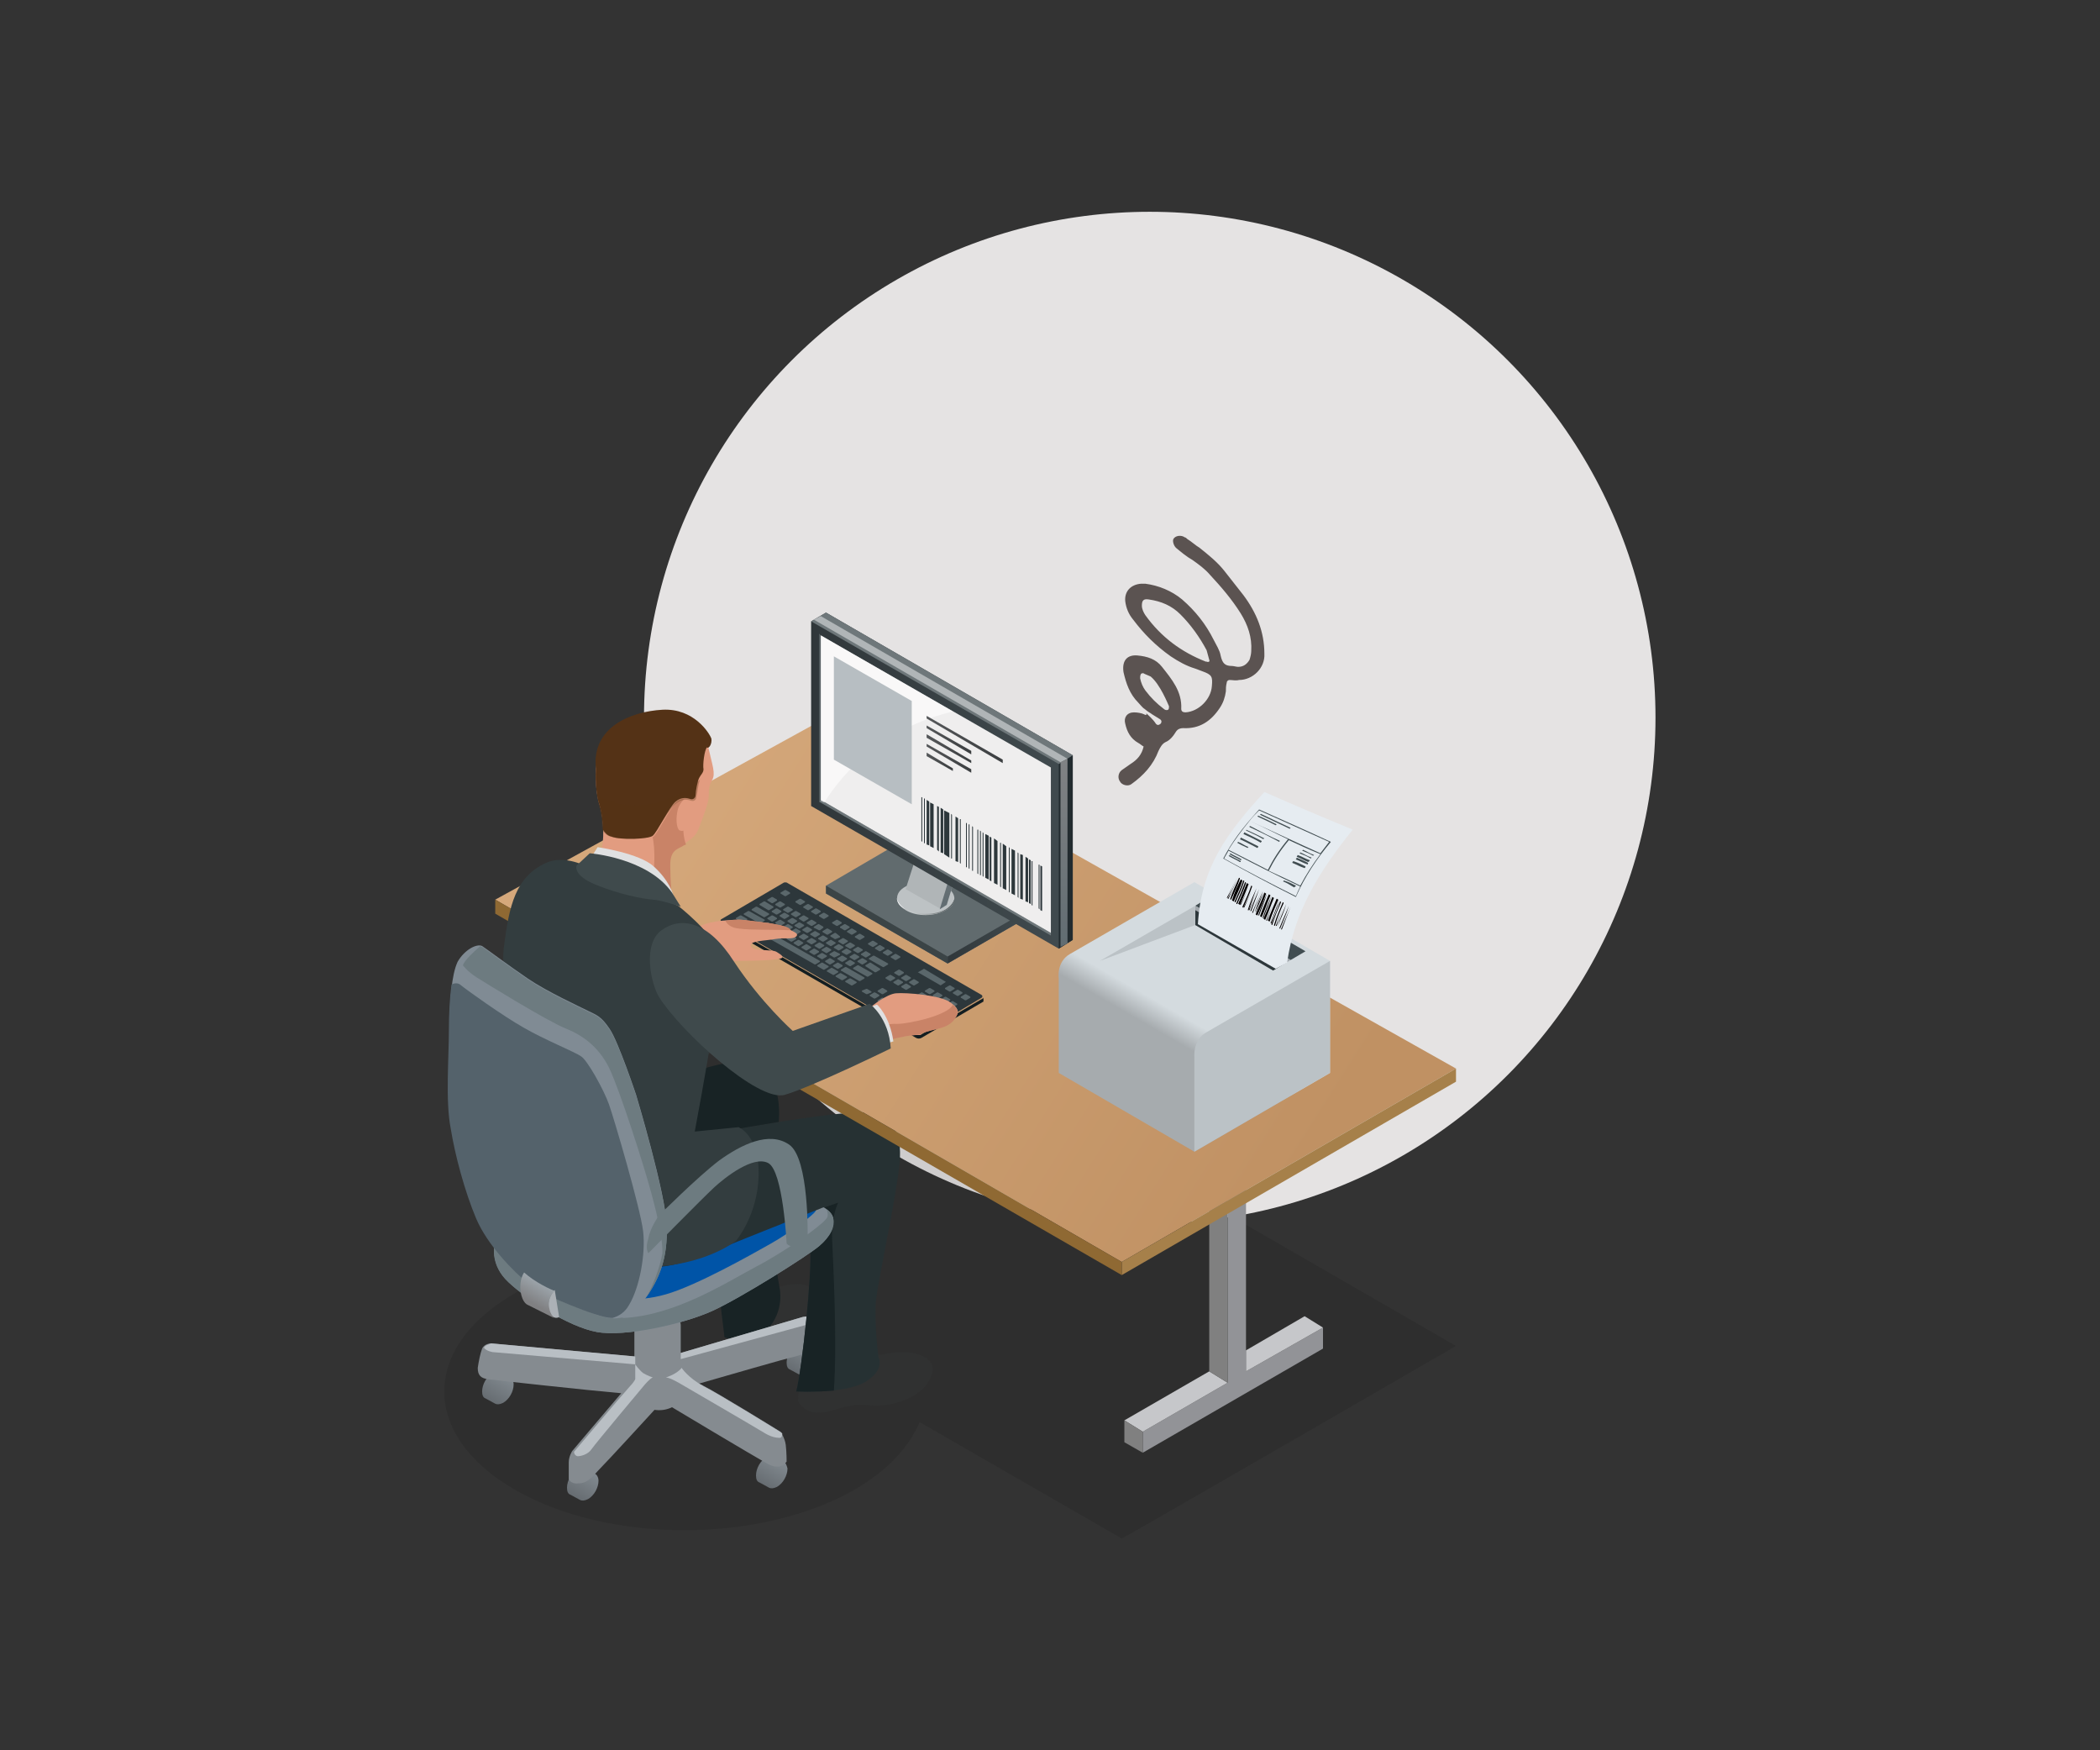 <?xml version="1.0" encoding="utf-8"?>
<!-- Generator: Adobe Illustrator 27.5.0, SVG Export Plug-In . SVG Version: 6.00 Build 0)  -->
<svg version="1.1" id="レイヤー_1" xmlns="http://www.w3.org/2000/svg" xmlns:xlink="http://www.w3.org/1999/xlink" x="0px"
	 y="0px" viewBox="0 0 240 200" style="enable-background:new 0 0 240 200;" xml:space="preserve">
<rect x="0" y="0" width="240" height="200" fill="#333333" stroke="none"/>
<style type="text/css">
	.st0{fill:#E5E3E3;}
	.st1{opacity:0.1;enable-background:new    ;}
	.st2{fill:#929397;}
	.st3{fill:#C6C7CA;}
	.st4{fill:#808080;}
	.st5{fill-rule:evenodd;clip-rule:evenodd;fill:#303131;}
	.st6{fill:#182325;}
	.st7{fill:url(#SVGID_1_);}
	.st8{fill:url(#SVGID_00000072246552498453967100000005093058548380415662_);}
	.st9{fill:url(#SVGID_00000000205002148404953420000008238854268438941319_);}
	.st10{fill:url(#SVGID_00000012461215841387209480000002778339695020025240_);}
	.st11{fill:#858B90;}
	.st12{fill:#B9BFC4;}
	.st13{fill:#263133;}
	.st14{fill:#808B94;}
	.st15{fill:#6D7B80;}
	.st16{fill:#0054A7;}
	.st17{fill:url(#SVGID_00000083068892238876154610000011112715198562525839_);}
	.st18{fill:#A6804A;}
	.st19{fill:#8F6933;}
	.st20{fill:#2D373B;}
	.st21{fill:#141E21;}
	.st22{fill:#5A676B;}
	.st23{fill-rule:evenodd;clip-rule:evenodd;fill:#E29C80;}
	.st24{fill-rule:evenodd;clip-rule:evenodd;fill:#C98367;}
	.st25{fill-rule:evenodd;clip-rule:evenodd;fill:#543216;}
	.st26{opacity:0.3;fill-rule:evenodd;clip-rule:evenodd;fill:#543216;enable-background:new    ;}
	.st27{fill-rule:evenodd;clip-rule:evenodd;fill:#333D3F;}
	.st28{fill-rule:evenodd;clip-rule:evenodd;fill:#DFE0E1;}
	.st29{fill-rule:evenodd;clip-rule:evenodd;fill:#3F4A4C;}
	.st30{fill:#54626B;}
	.st31{fill:#ACB1B6;}
	.st32{fill:url(#SVGID_00000150799103473282493330000010248927866486932391_);}
	.st33{fill:#616B6E;}
	.st34{fill:#3B4446;}
	.st35{fill:url(#SVGID_00000029018568794512005130000018349725068501623702_);}
	.st36{fill:#BDC2C4;}
	.st37{fill:url(#SVGID_00000050635901065490370900000008035845498008043927_);}
	.st38{fill:#B0B5B7;}
	.st39{fill:#979C9E;}
	.st40{fill:url(#SVGID_00000030458765735121548790000014435811569443635591_);}
	.st41{fill:#808485;}
	.st42{fill:url(#SVGID_00000135668165244081638200000006315369054901773483_);}
	.st43{fill:#30383B;}
	.st44{fill:#6E777A;}
	.st45{fill:url(#SVGID_00000015313248916661864130000000319851647401863809_);}
	.st46{fill:url(#SVGID_00000139983606349350975110000014977204547902332038_);}
	.st47{fill:#EFEEEE;}
	.st48{fill:#222B2F;}
	.st49{fill:url(#SVGID_00000065076177469649546820000010601338051496922793_);}
	.st50{opacity:0.6;fill:url(#SVGID_00000073692613018860970210000005106612648893788088_);enable-background:new    ;}
	.st51{fill:#555D60;}
	.st52{fill-rule:evenodd;clip-rule:evenodd;fill:#2D373B;}
	.st53{fill-rule:evenodd;clip-rule:evenodd;fill:url(#SVGID_00000132082571917102583710000015197252197227486371_);}
	.st54{fill-rule:evenodd;clip-rule:evenodd;fill:url(#SVGID_00000031886576438557484060000016924426420375153539_);}
	.st55{fill-rule:evenodd;clip-rule:evenodd;fill:url(#SVGID_00000101066824726897145270000003233752995241085344_);}
	.st56{fill-rule:evenodd;clip-rule:evenodd;fill:url(#SVGID_00000074420423123501069000000005670650328656862115_);}
	.st57{fill-rule:evenodd;clip-rule:evenodd;fill:url(#SVGID_00000119804078209362297020000012421636572060350356_);}
	.st58{fill-rule:evenodd;clip-rule:evenodd;fill:#B7BEC2;}
	.st59{fill:url(#SVGID_00000069398944459053523720000000289231016284173236_);}
	.st60{fill:#BBC2C6;}
	.st61{fill:#D4DBDF;}
	.st62{fill:#414D51;}
	.st63{fill:#A2A8AD;}
	.st64{fill:#E6ECF1;}
	.st65{fill-rule:evenodd;clip-rule:evenodd;fill:#040000;}
	.st66{fill-rule:evenodd;clip-rule:evenodd;fill:#414D51;}
	.st67{fill:#5B5351;}
</style>
<g>
	<g id="_レイヤー_2">
		<g id="contents">
			<g>
				<circle class="st0" cx="131.4" cy="82" r="57.8"/>
				<g>
					<path class="st1" d="M166.4,153.8l-71.6-41.3l-38.3,22.1l15.6,9c-4.9,0.6-9.5,2-13.3,4.2c-10.7,6.2-10.7,16.2,0,22.4
						c10.7,6.2,28.1,6.2,38.9,0c3.8-2.2,6.2-4.9,7.4-7.7l23.1,13.3C128.2,175.9,166.4,153.8,166.4,153.8z"/>
					<g>
						<polygon class="st2" points="142.4,156.7 142.4,131.9 140.3,131.9 140.3,158 130.6,163.6 130.6,166 151.2,154.1 151.2,151.7 
													"/>
						<polygon class="st3" points="130.6,163.6 128.5,162.3 138.2,156.7 140.3,158 						"/>
						<polygon class="st3" points="142.4,156.7 142.4,154.3 149.1,150.4 151.2,151.7 						"/>
						<polygon class="st4" points="130.6,166 128.5,164.8 128.5,162.3 130.6,163.6 						"/>
						<polygon class="st4" points="140.3,158 138.2,156.7 138.2,130.6 140.3,131.9 						"/>
					</g>
					<g>
						<path class="st5" d="M83.1,152.4l-0.3,2c0,0-0.1,1.4,1.5,1.5c1.7,0.1,2.3-1,2.8-1.8c0.5-0.8,1.7-2.5,3-2.7
							c1.3-0.2,3.8-2.4,3.2-3.7c-0.5-1.1-3.3-1.6-6.1,0.3v0.7c0,0,0,1.8-1.5,2.6C84.2,152.2,83.1,152.4,83.1,152.4L83.1,152.4z"/>
						<path class="st6" d="M88.4,140.5c0-0.1,0-0.2,0-0.3c-2.1,0.8-4.5,1.8-6.8,2.8l1.2,9.8c0,0,3,1.3,4.9-0.9
							c2-2.1,1.4-4.7,1.4-4.7S88.3,142.8,88.4,140.5L88.4,140.5z"/>
					</g>
					<g>
						
							<linearGradient id="SVGID_1_" gradientUnits="userSpaceOnUse" x1="67.413" y1="34.186" x2="65.733" y2="31.276" gradientTransform="matrix(1 0 0 -1 0 202.29)">
							<stop  offset="0" style="stop-color:#828A90"/>
							<stop  offset="1" style="stop-color:#676D72"/>
						</linearGradient>
						<path class="st7" d="M68,168.4l-1.1-0.6c-0.2-0.1-0.5-0.1-0.9,0.1c-0.7,0.4-1.2,1.3-1.2,2.1c0,0.4,0.1,0.7,0.4,0.8l1.1,0.6
							c0.2,0.1,0.5,0.1,0.9-0.1c0.7-0.4,1.2-1.3,1.2-2.1C68.4,168.8,68.2,168.5,68,168.4z"/>
						
							<linearGradient id="SVGID_00000127726932397298340940000010407556630349772183_" gradientUnits="userSpaceOnUse" x1="88.982" y1="35.537" x2="87.312" y2="32.637" gradientTransform="matrix(1 0 0 -1 0 202.29)">
							<stop  offset="0" style="stop-color:#828A90"/>
							<stop  offset="1" style="stop-color:#676D72"/>
						</linearGradient>
						<path style="fill:url(#SVGID_00000127726932397298340940000010407556630349772183_);" d="M89.6,167l-1.1-0.6
							c-0.2-0.1-0.5-0.1-0.9,0.1c-0.7,0.4-1.2,1.3-1.2,2.1c0,0.4,0.1,0.7,0.4,0.8l1.1,0.6c0.2,0.1,0.5,0.1,0.9-0.1
							c0.7-0.4,1.2-1.3,1.2-2.1C89.9,167.4,89.8,167.2,89.6,167z"/>
						
							<linearGradient id="SVGID_00000137812900269954994420000005971378706117218718_" gradientUnits="userSpaceOnUse" x1="92.553" y1="48.496" x2="90.873" y2="45.586" gradientTransform="matrix(1 0 0 -1 0 202.29)">
							<stop  offset="0" style="stop-color:#828A90"/>
							<stop  offset="1" style="stop-color:#676D72"/>
						</linearGradient>
						<path style="fill:url(#SVGID_00000137812900269954994420000005971378706117218718_);" d="M93.1,154.1l-1.1-0.6
							c-0.2-0.1-0.5-0.1-0.9,0.1c-0.7,0.4-1.2,1.3-1.2,2.1c0,0.4,0.1,0.7,0.4,0.8l1.1,0.6c0.2,0.1,0.5,0.1,0.9-0.1
							c0.7-0.4,1.2-1.3,1.2-2.1C93.5,154.5,93.4,154.2,93.1,154.1z"/>
						
							<linearGradient id="SVGID_00000165200755657267799250000007878446008555013819_" gradientUnits="userSpaceOnUse" x1="57.731" y1="45.177" x2="56.051" y2="42.277" gradientTransform="matrix(1 0 0 -1 0 202.29)">
							<stop  offset="0" style="stop-color:#828A90"/>
							<stop  offset="1" style="stop-color:#676D72"/>
						</linearGradient>
						<path style="fill:url(#SVGID_00000165200755657267799250000007878446008555013819_);" d="M58.3,157.4l-1.1-0.6
							c-0.2-0.1-0.5-0.1-0.9,0.1c-0.7,0.4-1.2,1.3-1.2,2.1c0,0.4,0.1,0.7,0.4,0.8l1.1,0.6c0.2,0.1,0.5,0.1,0.9-0.1
							c0.7-0.4,1.2-1.3,1.2-2.1C58.7,157.8,58.5,157.5,58.3,157.4z"/>
						<path class="st11" d="M93.6,152c0-0.9-0.4-1.3-0.7-1.5c-0.3-0.2-1.2,0-1.2,0l-13.9,4.1v-3.2c0-0.4-0.3-0.8-0.8-1.1
							c-1-0.6-2.7-0.6-3.7,0c-0.5,0.3-0.8,0.7-0.8,1.1v3.6l-16.5-1.5c0,0-0.7,0.1-0.9,0.6c-0.2,0.5-0.4,1.5-0.5,2.2
							c0,0.8,0.3,1.2,1.2,1.3c0.7,0.1,11.7,1.3,15.2,1.6l0,0c-1.8,2.1-5.6,6.6-5.6,6.6s-0.4,0.6-0.4,1.3S65,169,65,169
							s0.2,0.6,1.1,0.5c0.9,0,1.4-0.5,2.3-1.5c1-1,6.4-6.9,6.4-6.9s0,0,0,0c0.7,0.1,1.4,0,2-0.3c0,0,0,0,0,0s9.5,5.7,11,6.5
							c1.5,0.8,2.1-0.3,2.1-0.3s0-1.1-0.1-1.9c-0.1-0.8-0.6-1.5-0.6-1.5s-7.1-4.4-8.9-5.3c-0.1-0.1-0.3-0.1-0.4-0.2l0,0
							c2.8-0.8,10-2.9,11-3.1c1.3-0.4,2.6-0.9,2.6-0.9S93.6,152.9,93.6,152L93.6,152z"/>
						<path class="st12" d="M87.3,163.7c0.8,0.5,1.4,0.6,1.8,0.6c0.3,0,0.3-0.4,0.3-0.5c0,0-0.1-0.1-0.1-0.1s-7.1-4.4-8.9-5.3
							c-1.8-1-2.5-2.1-2.5-2.1c-0.5,0.7-1.8,1.1-1.8,1.1c0.5,0,1.8,0.8,1.8,0.8S86.5,163.2,87.3,163.7L87.3,163.7z"/>
						<path class="st12" d="M74.6,157.4c-0.3,0.1-0.9,0.8-0.9,0.8s-5.7,6.8-6.1,7.4c-0.4,0.6-1.2,0.8-1.6,0.8
							c-0.4-0.1-0.4-0.5-0.4-0.5s5.4-6.4,6.4-7.5c0.3-0.3,0.5-0.6,0.6-0.8v-1.7c0,0,0.4,0.6,0.9,1C74,157.2,74.6,157.4,74.6,157.4
							L74.6,157.4z"/>
						<path class="st12" d="M92.9,150.5c-0.3-0.2-1.2,0-1.2,0l-13.9,4.1v0.7l14.3-3.9c0,0,0.8-0.2,1-0.6
							C93.1,150.7,93,150.6,92.9,150.5L92.9,150.5z"/>
						<path class="st12" d="M55.3,154c0.3,0.4,1,0.5,1,0.5l16.3,1.4V155l-16.5-1.5C56.1,153.6,55.5,153.6,55.3,154L55.3,154z"/>
					</g>
					<g>
						<g>
							<path class="st5" d="M103,154.5c-1.9,0-3.5,1-5.6-0.3c0,0-1.5,1.6-5.1,1.8l-0.6,1.4c0,0-0.5,1.1-0.5,2.7c0,0,0.7,1.6,2.9,1.3
								c2.2-0.4,2.8-1.1,5.5-0.8c2.3,0.2,5.8-0.9,6.7-3.1C107.4,155.3,105.1,154.5,103,154.5L103,154.5z"/>
							<path class="st13" d="M94,138c0,0-1.6,1.8-1.4,4.7c0.2,2.9-0.9,13.5-1.6,16.3c0,0,5.6,0.3,7.9-1.1s1.5-2.8,1.5-2.8
								s-0.5-3.8-0.3-6.4c0.3-2.7,2.3-11.7,2.7-15.7c0,0,0.4-2.8-1.7-2.5C99.1,130.7,95.8,134.2,94,138z"/>
						</g>
						<path class="st6" d="M95.1,141.6c-0.1-2.9,0.8-4.4,0.8-4.4c-1,0.6-1.9,0.8-1.9,0.8s-1.6,1.8-1.4,4.7
							c0.2,2.9-0.9,13.5-1.6,16.3c0,0,2.1,0.1,4.3-0.1C95.7,153.2,95.2,144,95.1,141.6z"/>
					</g>
					<g>
						<path class="st14" d="M56.5,142.4c0,0-0.4,2.2,1.6,4.1c2,1.9,6.8,5.1,10.1,5.7c3.2,0.6,9.9-0.9,13.2-2.4
							c3.3-1.5,10.9-6.3,12.2-7.4c1.3-1.1,1.8-2.3,1.6-3.3c-0.3-1.1-2.4-1.8-3.1-2c-0.7-0.2-7.3-3.4-9.3-4.9c-2-1.6-4-2.9-4.6-3.7
							c-0.7-0.7-2.4-1.9-5.6-1.2s-8,3-11.6,7.3C57.3,138.9,56.5,142.4,56.5,142.4L56.5,142.4z"/>
						<path class="st15" d="M95.2,139.1c-0.1-0.3-0.3-0.6-0.7-0.9c0.1,0.4,0.2,0.8-0.1,1.1c-0.6,0.8-4.8,3.8-8.1,5.5
							c-3.2,1.7-9.1,5.5-15,5.8c0,0-4.1-0.7-9-3.4c-3.5-1.9-5-4.4-5.5-5.7c-0.2,0.6-0.3,0.9-0.3,0.9s-0.5,2.2,1.6,4.1
							c2,1.9,6.8,5.1,10.1,5.7c3.2,0.6,9.9-0.9,13.2-2.4c3.3-1.5,10.9-6.3,12.2-7.4C94.9,141.3,95.5,140.2,95.2,139.1L95.2,139.1z"
							/>
						<path class="st16" d="M70.4,148.2c0,0,2.2,0.7,5.7-0.3c3.5-1,9.7-4.5,12-5.8c2.3-1.3,4.9-3.3,5.1-3.7c0.2-0.4-0.2-0.7-0.9-1
							c-0.7-0.3-7.4-3.1-9.3-4.7c-1.9-1.5-4.9-3.7-5.4-4.3c-0.5-0.5-2.2-1.5-4.7-0.8c0,0-8.9,3-11.7,8.6S66.4,147.6,70.4,148.2
							L70.4,148.2z"/>
					</g>
					<path class="st13" d="M94,138c0,0-7.1,2.8-13.5,5.4c-6.1,2.5-9.8,1.4-12.2-1.2c-3.3-3.6-1.8-11.4-1.8-11.4l14.2-1.2
						c0,0,12.5-2.3,17.4-2.5s4.9,3.9,4.7,5.8C102.8,132.9,101.1,136,94,138L94,138z"/>
					<path class="st6" d="M68.3,142.2c-3.3-3.6-1.8-11.4-1.8-11.4l14.2-1.2c0,0,4-0.7,8.3-1.4c0.2-2.4-0.2-7-4.5-6.9
						c-5.2,0.2-16.8,6-16.8,6l-4.4,1.2c0,0-2,5.1-0.3,9.5c1.4,3.6,3.2,4.2,5.7,4.6C68.5,142.4,68.4,142.3,68.3,142.2L68.3,142.2z"/>
					<g>
						
							<linearGradient id="SVGID_00000121994057895543920960000015403548882788907659_" gradientUnits="userSpaceOnUse" x1="147.694" y1="66.904" x2="74.474" y2="113.314" gradientTransform="matrix(1 0 0 -1 0 202.29)">
							<stop  offset="0" style="stop-color:#C09163"/>
							<stop  offset="1" style="stop-color:#D5A87B"/>
						</linearGradient>
						<polygon style="fill:url(#SVGID_00000121994057895543920960000015403548882788907659_);" points="166.4,122.1 128.2,144.2 
							56.6,102.8 94.8,81.8 						"/>
						<polygon class="st18" points="166.4,123.6 128.2,145.7 128.2,144.2 166.4,122.1 						"/>
						<polygon class="st19" points="128.2,144.2 128.2,145.7 56.6,104.4 56.6,102.8 						"/>
					</g>
					<g>
						<path class="st20" d="M105.3,118.1c-0.2,0.1-0.4,0.1-0.6,0l-22.2-12.8c-0.2-0.1-0.2-0.2,0-0.3l7-4.1c0.1-0.1,0.4-0.1,0.5,0
							l22.2,12.8c0.1,0.1,0.1,0.2,0,0.3L105.3,118.1z"/>
						<path class="st21" d="M112.3,114.1l-7,4.1c-0.2,0.1-0.4,0.1-0.6,0l-22.2-12.8c-0.1,0-0.1-0.1-0.1-0.2l0,0v0.4
							c0,0.1,0,0.1,0.1,0.2l22.2,12.8c0.2,0.1,0.4,0.1,0.6,0l7-4.1c0.1,0,0.1-0.1,0.1-0.2v-0.4C112.4,114,112.4,114.1,112.3,114.1
							L112.3,114.1z"/>
						<g>
							<path class="st22" d="M88.3,103.2c0,0-0.1,0-0.1,0l-0.5-0.3c0,0,0-0.1,0-0.1l0.5-0.3c0,0,0.1,0,0.1,0l0.5,0.3
								c0,0,0,0.1,0,0.1L88.3,103.2z"/>
							<path class="st22" d="M89.2,103.7c0,0-0.1,0-0.1,0l-0.5-0.3c0,0,0-0.1,0-0.1l0.5-0.3c0,0,0.1,0,0.1,0l0.5,0.3
								c0,0,0,0.1,0,0.1L89.2,103.7z"/>
							<path class="st22" d="M90.1,104.3c0,0-0.1,0-0.1,0l-0.5-0.3c0,0,0-0.1,0-0.1l0.5-0.3c0,0,0.1,0,0.1,0l0.5,0.3
								c0,0,0,0.1,0,0.1L90.1,104.3z"/>
							<path class="st22" d="M91,104.8c0,0-0.1,0-0.1,0l-0.5-0.3c0,0,0-0.1,0-0.1l0.5-0.3c0,0,0.1,0,0.1,0l0.5,0.3c0,0,0,0.1,0,0.1
								L91,104.8z"/>
							<path class="st22" d="M91.9,105.3c0,0-0.1,0-0.1,0l-0.5-0.3c0,0,0-0.1,0-0.1l0.5-0.3c0,0,0.1,0,0.1,0l0.5,0.3
								c0,0,0,0.1,0,0.1L91.9,105.3z"/>
							<path class="st22" d="M92.8,105.8c0,0-0.1,0-0.1,0l-0.5-0.3c0,0,0-0.1,0-0.1l0.5-0.3c0,0,0.1,0,0.1,0l0.5,0.3
								c0,0,0,0.1,0,0.1L92.8,105.8z"/>
							<path class="st22" d="M93.7,106.3c0,0-0.1,0-0.1,0L93,106c0,0,0-0.1,0-0.1l0.5-0.3c0,0,0.1,0,0.1,0l0.5,0.3c0,0,0,0.1,0,0.1
								L93.7,106.3z"/>
							<path class="st22" d="M94.6,106.8c0,0-0.1,0-0.1,0l-0.5-0.3c0,0,0-0.1,0-0.1l0.5-0.3c0,0,0.1,0,0.1,0l0.5,0.3
								c0,0,0,0.1,0,0.1L94.6,106.8z"/>
							<path class="st22" d="M95.5,107.3c0,0-0.1,0-0.1,0l-0.5-0.3c0,0,0-0.1,0-0.1l0.5-0.3c0,0,0.1,0,0.1,0L96,107c0,0,0,0.1,0,0.1
								L95.5,107.3z"/>
							<path class="st22" d="M96.4,107.9c0,0-0.1,0-0.1,0l-0.5-0.3c0,0,0-0.1,0-0.1l0.5-0.3c0,0,0.1,0,0.1,0l0.5,0.3
								c0,0,0,0.1,0,0.1L96.4,107.9z"/>
							<path class="st22" d="M97.2,108.4c0,0-0.1,0-0.1,0l-0.5-0.3c0,0,0-0.1,0-0.1l0.5-0.3c0,0,0.1,0,0.1,0l0.5,0.3
								c0,0,0,0.1,0,0.1L97.2,108.4z"/>
							<path class="st22" d="M106.3,113.6c0,0-0.1,0-0.1,0l-0.5-0.3c0,0,0-0.1,0-0.1l0.5-0.3c0,0,0.1,0,0.1,0l0.5,0.3
								c0,0,0,0.1,0,0.1L106.3,113.6z"/>
							<path class="st22" d="M107.2,114.1c0,0-0.1,0-0.1,0l-0.5-0.3c0,0,0-0.1,0-0.1l0.5-0.3c0,0,0.1,0,0.1,0l0.5,0.3
								c0,0,0,0.1,0,0.1L107.2,114.1z"/>
							<path class="st22" d="M108.1,114.6c0,0-0.1,0-0.1,0l-0.5-0.3c0,0,0-0.1,0-0.1l0.5-0.3c0,0,0.1,0,0.1,0l0.5,0.3
								c0,0,0,0.1,0,0.1L108.1,114.6z"/>
							<path class="st22" d="M108.9,115.1c0,0-0.1,0-0.1,0l-0.5-0.3c0,0,0-0.1,0-0.1l0.5-0.3c0,0,0.1,0,0.1,0l0.5,0.3
								c0,0,0,0.1,0,0.1L108.9,115.1z"/>
							<path class="st22" d="M105.4,114.1c0,0-0.1,0-0.1,0l-0.5-0.3c0,0,0-0.1,0-0.1l0.5-0.3c0,0,0.1,0,0.1,0l0.5,0.3
								c0,0,0,0.1,0,0.1L105.4,114.1z"/>
							<path class="st22" d="M106.3,114.6c0,0-0.1,0-0.1,0l-0.5-0.3c0,0,0-0.1,0-0.1l0.5-0.3c0,0,0.1,0,0.1,0l0.5,0.3
								c0,0,0,0.1,0,0.1L106.3,114.6z"/>
							<path class="st22" d="M107.2,115.1c0,0-0.1,0-0.1,0l-0.5-0.3c0,0,0-0.1,0-0.1l0.5-0.3c0,0,0.1,0,0.1,0l0.5,0.3
								c0,0,0,0.1,0,0.1L107.2,115.1z"/>
							<path class="st22" d="M104.5,114.6c0,0-0.1,0-0.1,0l-0.5-0.3c0,0,0-0.1,0-0.1l0.5-0.3c0,0,0.1,0,0.1,0l0.5,0.3
								c0,0,0,0.1,0,0.1L104.5,114.6z"/>
							<path class="st22" d="M105.4,115.1c0,0-0.1,0-0.1,0l-0.5-0.3c0,0,0-0.1,0-0.1l0.5-0.3c0,0,0.1,0,0.1,0l0.5,0.3
								c0,0,0,0.1,0,0.1L105.4,115.1z"/>
							<path class="st22" d="M106.3,115.7c0,0-0.1,0-0.1,0l-0.5-0.3c0,0,0-0.1,0-0.1l0.5-0.3c0,0,0.1,0,0.1,0l0.5,0.3
								c0,0,0,0.1,0,0.1L106.3,115.7z"/>
							<path class="st22" d="M107.1,116.2c0,0-0.1,0-0.1,0l-0.5-0.3c0,0,0-0.1,0-0.1l1.4-0.8c0,0,0.1,0,0.1,0l0.5,0.3
								c0,0,0,0.1,0,0.1L107.1,116.2z"/>
							<path class="st22" d="M103.6,115.2c0,0-0.1,0-0.1,0l-0.5-0.3c0,0,0-0.1,0-0.1l0.5-0.3c0,0,0.1,0,0.1,0l0.5,0.3
								c0,0,0,0.1,0,0.1L103.6,115.2z"/>
							<path class="st22" d="M104.5,115.7c0,0-0.1,0-0.1,0l-0.5-0.3c0,0,0-0.1,0-0.1l0.5-0.3c0,0,0.1,0,0.1,0l0.5,0.3
								c0,0,0,0.1,0,0.1L104.5,115.7z"/>
							<path class="st22" d="M105.4,116.2c0,0-0.1,0-0.1,0l-0.5-0.3c0,0,0-0.1,0-0.1l0.5-0.3c0,0,0.1,0,0.1,0l0.5,0.3
								c0,0,0,0.1,0,0.1L105.4,116.2z"/>
							<path class="st22" d="M103.5,116.2c0,0-0.1,0-0.1,0l-1.4-0.8c0,0,0-0.1,0-0.1l0.5-0.3c0,0,0.1,0,0.1,0l1.4,0.8
								c0,0,0,0.1,0,0.1L103.5,116.2z"/>
							<path class="st22" d="M104.4,116.7c0,0-0.1,0-0.1,0l-0.5-0.3c0,0,0-0.1,0-0.1l0.5-0.3c0,0,0.1,0,0.1,0l0.5,0.3
								c0,0,0,0.1,0,0.1L104.4,116.7z"/>
							<path class="st22" d="M105.3,117.2c0,0-0.1,0-0.1,0l-0.5-0.3c0,0,0-0.1,0-0.1l1.4-0.8c0,0,0.1,0,0.1,0l0.5,0.3
								c0,0,0,0.1,0,0.1L105.3,117.2z"/>
							<path class="st22" d="M98.1,108.9c0,0-0.1,0-0.1,0l-0.5-0.3c0,0,0-0.1,0-0.1l0.5-0.3c0,0,0.1,0,0.1,0l0.5,0.3
								c0,0,0,0.1,0,0.1L98.1,108.9z"/>
							<path class="st22" d="M102.8,111.5c0,0-0.1,0-0.1,0l-0.5-0.3c0,0,0-0.1,0-0.1l0.5-0.3c0,0,0.1,0,0.1,0l0.5,0.3
								c0,0,0,0.1,0,0.1L102.8,111.5z"/>
							<path class="st22" d="M103.6,112.1c0,0-0.1,0-0.1,0l-0.5-0.3c0,0,0-0.1,0-0.1l0.5-0.3c0,0,0.1,0,0.1,0l0.5,0.3
								c0,0,0,0.1,0,0.1L103.6,112.1z"/>
							<path class="st22" d="M104.5,112.6c0,0-0.1,0-0.1,0l-0.5-0.3c0,0,0-0.1,0-0.1l0.5-0.3c0,0,0.1,0,0.1,0l0.5,0.3
								c0,0,0,0.1,0,0.1L104.5,112.6z"/>
							<path class="st22" d="M101.8,112.1c0,0-0.1,0-0.1,0l-0.5-0.3c0,0,0-0.1,0-0.1l0.5-0.3c0,0,0.1,0,0.1,0l0.5,0.3
								c0,0,0,0.1,0,0.1L101.8,112.1z"/>
							<path class="st22" d="M102.7,112.6c0,0-0.1,0-0.1,0l-0.5-0.3c0,0,0-0.1,0-0.1l0.5-0.3c0,0,0.1,0,0.1,0l0.5,0.3
								c0,0,0,0.1,0,0.1L102.7,112.6z"/>
							<path class="st22" d="M103.6,113.1c0,0-0.1,0-0.1,0l-0.5-0.3c0,0,0-0.1,0-0.1l0.5-0.3c0,0,0.1,0,0.1,0l0.5,0.3
								c0,0,0,0.1,0,0.1L103.6,113.1z"/>
							<path class="st22" d="M100.9,113.6c0,0-0.1,0-0.1,0l-0.5-0.3c0,0,0-0.1,0-0.1l0.5-0.3c0,0,0.1,0,0.1,0l0.5,0.3
								c0,0,0,0.1,0,0.1L100.9,113.6z"/>
							<path class="st22" d="M99.1,113.6c0,0-0.1,0-0.1,0l-0.5-0.3c0,0,0-0.1,0-0.1L99,113c0,0,0.1,0,0.1,0l0.5,0.3c0,0,0,0.1,0,0.1
								L99.1,113.6z"/>
							<path class="st22" d="M100,114.1c0,0-0.1,0-0.1,0l-0.5-0.3c0,0,0-0.1,0-0.1l0.5-0.3c0,0,0.1,0,0.1,0l0.5,0.3c0,0,0,0.1,0,0.1
								L100,114.1z"/>
							<path class="st22" d="M100.9,114.7c0,0-0.1,0-0.1,0l-0.5-0.3c0,0,0-0.1,0-0.1l0.5-0.3c0,0,0.1,0,0.1,0l0.5,0.3
								c0,0,0,0.1,0,0.1L100.9,114.7z"/>
							<path class="st22" d="M88.8,104.5c0,0-0.1,0-0.1,0l-0.5-0.3c0,0,0-0.1,0-0.1l0.5-0.3c0,0,0.1,0,0.1,0l0.5,0.3
								c0,0,0,0.1,0,0.1L88.8,104.5z"/>
							<path class="st22" d="M87.9,104c0,0-0.1,0-0.1,0l-1-0.6c0,0,0-0.1,0-0.1l0.5-0.3c0,0,0.1,0,0.1,0l1,0.6c0,0,0,0.1,0,0.1
								L87.9,104z"/>
							<path class="st22" d="M89.7,105c0,0-0.1,0-0.1,0l-0.5-0.3c0,0,0-0.1,0-0.1l0.5-0.3c0,0,0.1,0,0.1,0l0.5,0.3c0,0,0,0.1,0,0.1
								L89.7,105z"/>
							<path class="st22" d="M90.6,105.6c0,0-0.1,0-0.1,0l-0.5-0.3c0,0,0-0.1,0-0.1l0.5-0.3c0,0,0.1,0,0.1,0l0.5,0.3
								c0,0,0,0.1,0,0.1L90.6,105.6z"/>
							<path class="st22" d="M91.4,106.1c0,0-0.1,0-0.1,0l-0.5-0.3c0,0,0-0.1,0-0.1l0.5-0.3c0,0,0.1,0,0.1,0l0.5,0.3
								c0,0,0,0.1,0,0.1L91.4,106.1z"/>
							<path class="st22" d="M92.3,106.6c0,0-0.1,0-0.1,0l-0.5-0.3c0,0,0-0.1,0-0.1l0.5-0.3c0,0,0.1,0,0.1,0l0.5,0.3
								c0,0,0,0.1,0,0.1L92.3,106.6z"/>
							<path class="st22" d="M93.2,107.1c0,0-0.1,0-0.1,0l-0.5-0.3c0,0,0-0.1,0-0.1l0.5-0.3c0,0,0.1,0,0.1,0l0.5,0.3
								c0,0,0,0.1,0,0.1L93.2,107.1z"/>
							<path class="st22" d="M94.1,107.6c0,0-0.1,0-0.1,0l-0.5-0.3c0,0,0-0.1,0-0.1l0.5-0.3c0,0,0.1,0,0.1,0l0.5,0.3
								c0,0,0,0.1,0,0.1L94.1,107.6z"/>
							<path class="st22" d="M95,108.1c0,0-0.1,0-0.1,0l-0.5-0.3c0,0,0-0.1,0-0.1l0.5-0.3c0,0,0.1,0,0.1,0l0.5,0.3c0,0,0,0.1,0,0.1
								L95,108.1z"/>
							<path class="st22" d="M95.9,108.6c0,0-0.1,0-0.1,0l-0.5-0.3c0,0,0-0.1,0-0.1l0.5-0.3c0,0,0.1,0,0.1,0l0.5,0.3
								c0,0,0,0.1,0,0.1L95.9,108.6z"/>
							<path class="st22" d="M96.8,109.1c0,0-0.1,0-0.1,0l-0.5-0.3c0,0,0-0.1,0-0.1l0.5-0.3c0,0,0.1,0,0.1,0l0.5,0.3
								c0,0,0,0.1,0,0.1L96.8,109.1z"/>
							<path class="st22" d="M97.7,109.7c0,0-0.1,0-0.1,0l-0.5-0.3c0,0,0-0.1,0-0.1l0.5-0.3c0,0,0.1,0,0.1,0l0.5,0.3
								c0,0,0,0.1,0,0.1L97.7,109.7z"/>
							<path class="st22" d="M98.6,110.2c0,0-0.1,0-0.1,0l-0.5-0.3c0,0,0-0.1,0-0.1l0.5-0.3c0,0,0.1,0,0.1,0l0.5,0.3
								c0,0,0,0.1,0,0.1L98.6,110.2z"/>
							<path class="st22" d="M100.1,111.1c0,0-0.1,0-0.1,0l-1.1-0.7c0,0,0-0.1,0-0.1l0.5-0.3c0,0,0.1,0,0.1,0l1.1,0.7
								c0,0,0,0.1,0,0.1L100.1,111.1z"/>
							<path class="st22" d="M88.3,105.3c0,0-0.1,0-0.1,0l-0.5-0.3c0,0,0-0.1,0-0.1l0.5-0.3c0,0,0.1,0,0.1,0l0.5,0.3
								c0,0,0,0.1,0,0.1L88.3,105.3z"/>
							<path class="st22" d="M87.4,104.8c0,0-0.1,0-0.1,0l-1.4-0.8c0,0,0-0.1,0-0.1l0.5-0.3c0,0,0.1,0,0.1,0l1.4,0.8
								c0,0,0,0.1,0,0.1L87.4,104.8z"/>
							<path class="st22" d="M89.2,105.8c0,0-0.1,0-0.1,0l-0.5-0.3c0,0,0-0.1,0-0.1l0.5-0.3c0,0,0.1,0,0.1,0l0.5,0.3
								c0,0,0,0.1,0,0.1L89.2,105.8z"/>
							<path class="st22" d="M90.1,106.3c0,0-0.1,0-0.1,0l-0.5-0.3c0,0,0-0.1,0-0.1l0.5-0.3c0,0,0.1,0,0.1,0l0.5,0.3
								c0,0,0,0.1,0,0.1L90.1,106.3z"/>
							<path class="st22" d="M91,106.8c0,0-0.1,0-0.1,0l-0.5-0.3c0,0,0-0.1,0-0.1l0.5-0.3c0,0,0.1,0,0.1,0l0.5,0.3c0,0,0,0.1,0,0.1
								L91,106.8z"/>
							<path class="st22" d="M91.9,107.4c0,0-0.1,0-0.1,0l-0.5-0.3c0,0,0-0.1,0-0.1l0.5-0.3c0,0,0.1,0,0.1,0l0.5,0.3
								c0,0,0,0.1,0,0.1L91.9,107.4z"/>
							<path class="st22" d="M92.8,107.9c0,0-0.1,0-0.1,0l-0.5-0.3c0,0,0-0.1,0-0.1l0.5-0.3c0,0,0.1,0,0.1,0l0.5,0.3
								c0,0,0,0.1,0,0.1L92.8,107.9z"/>
							<path class="st22" d="M93.7,108.4c0,0-0.1,0-0.1,0l-0.5-0.3c0,0,0-0.1,0-0.1l0.5-0.3c0,0,0.1,0,0.1,0l0.5,0.3
								c0,0,0,0.1,0,0.1L93.7,108.4z"/>
							<path class="st22" d="M94.5,108.9c0,0-0.1,0-0.1,0l-0.5-0.3c0,0,0-0.1,0-0.1l0.5-0.3c0,0,0.1,0,0.1,0l0.5,0.3
								c0,0,0,0.1,0,0.1L94.5,108.9z"/>
							<path class="st22" d="M95.4,109.4c0,0-0.1,0-0.1,0l-0.5-0.3c0,0,0-0.1,0-0.1l0.5-0.3c0,0,0.1,0,0.1,0L96,109c0,0,0,0.1,0,0.1
								L95.4,109.4z"/>
							<path class="st22" d="M96.3,109.9c0,0-0.1,0-0.1,0l-0.5-0.3c0,0,0-0.1,0-0.1l0.5-0.3c0,0,0.1,0,0.1,0l0.5,0.3
								c0,0,0,0.1,0,0.1L96.3,109.9z"/>
							<path class="st22" d="M97.2,110.4c0,0-0.1,0-0.1,0l-0.5-0.3c0,0,0-0.1,0-0.1l0.5-0.3c0,0,0.1,0,0.1,0l0.5,0.3
								c0,0,0,0.1,0,0.1L97.2,110.4z"/>
							<path class="st22" d="M99.2,111.6c0,0-0.1,0-0.1,0l-1.6-0.9c0,0,0-0.1,0-0.1l0.5-0.3c0,0,0.1,0,0.1,0l1.6,0.9
								c0,0,0,0.1,0,0.1L99.2,111.6z"/>
							<path class="st22" d="M87.8,106.1c0,0-0.1,0-0.1,0l-0.5-0.3c0,0,0-0.1,0-0.1l0.5-0.3c0,0,0.1,0,0.1,0l0.5,0.3
								c0,0,0,0.1,0,0.1L87.8,106.1z"/>
							<path class="st22" d="M86.9,105.5c0,0-0.1,0-0.1,0l-1.8-1c0,0,0-0.1,0-0.1l0.5-0.3c0,0,0.1,0,0.1,0l1.8,1c0,0,0,0.1,0,0.1
								L86.9,105.5z"/>
							<path class="st22" d="M88.7,106.6c0,0-0.1,0-0.1,0l-0.5-0.3c0,0,0-0.1,0-0.1l0.5-0.3c0,0,0.1,0,0.1,0l0.5,0.3
								c0,0,0,0.1,0,0.1L88.7,106.6z"/>
							<path class="st22" d="M89.6,107.1c0,0-0.1,0-0.1,0l-0.5-0.3c0,0,0-0.1,0-0.1l0.5-0.3c0,0,0.1,0,0.1,0l0.5,0.3
								c0,0,0,0.1,0,0.1L89.6,107.1z"/>
							<path class="st22" d="M84.9,105.4c0,0-0.1,0-0.1,0l-0.7-0.4c0,0,0-0.1,0-0.1l0.5-0.3c0,0,0.1,0,0.1,0l0.7,0.4
								c0,0,0,0.1,0,0.1L84.9,105.4L84.9,105.4z"/>
							<path class="st22" d="M85.9,106c0,0-0.1,0-0.1,0l-0.7-0.4c0,0,0-0.1,0-0.1l0.5-0.3c0,0,0.1,0,0.1,0l0.7,0.4c0,0,0,0.1,0,0.1
								L85.9,106z"/>
							<path class="st22" d="M87,106.7c0,0-0.1,0-0.1,0l-0.7-0.4c0,0,0-0.1,0-0.1l0.5-0.3c0,0,0.1,0,0.1,0l0.7,0.4c0,0,0,0.1,0,0.1
								L87,106.7L87,106.7z"/>
							<path class="st22" d="M93.2,110.2c0,0-0.1,0-0.1,0l-5.8-3.3c0,0,0-0.1,0-0.1l0.5-0.3c0,0,0.1,0,0.1,0l5.8,3.3
								c0,0,0,0.1,0,0.1L93.2,110.2z"/>
							<path class="st22" d="M94.2,110.8c0,0-0.1,0-0.1,0l-0.7-0.4c0,0,0-0.1,0-0.1l0.5-0.3c0,0,0.1,0,0.1,0l0.7,0.4
								c0,0,0,0.1,0,0.1L94.2,110.8z"/>
							<path class="st22" d="M95.3,111.4c0,0-0.1,0-0.1,0l-0.7-0.4c0,0,0-0.1,0-0.1l0.5-0.3c0,0,0.1,0,0.1,0l0.7,0.4
								c0,0,0,0.1,0,0.1L95.3,111.4z"/>
							<path class="st22" d="M96.3,112c0,0-0.1,0-0.1,0l-0.7-0.4c0,0,0-0.1,0-0.1l0.5-0.3c0,0,0.1,0,0.1,0l0.7,0.4c0,0,0,0.1,0,0.1
								L96.3,112L96.3,112z"/>
							<path class="st22" d="M97.4,112.6c0,0-0.1,0-0.1,0l-0.7-0.4c0,0,0-0.1,0-0.1l0.5-0.3c0,0,0.1,0,0.1,0l0.7,0.4
								c0,0,0,0.1,0,0.1L97.4,112.6z"/>
							<path class="st22" d="M90.5,107.6c0,0-0.1,0-0.1,0l-0.5-0.3c0,0,0-0.1,0-0.1l0.5-0.3c0,0,0.1,0,0.1,0l0.5,0.3
								c0,0,0,0.1,0,0.1L90.5,107.6z"/>
							<path class="st22" d="M91.3,108.1c0,0-0.1,0-0.1,0l-0.5-0.3c0,0,0-0.1,0-0.1l0.5-0.3c0,0,0.1,0,0.1,0l0.5,0.3
								c0,0,0,0.1,0,0.1L91.3,108.1z"/>
							<path class="st22" d="M92.2,108.6c0,0-0.1,0-0.1,0l-0.5-0.3c0,0,0-0.1,0-0.1l0.5-0.3c0,0,0.1,0,0.1,0l0.5,0.3
								c0,0,0,0.1,0,0.1L92.2,108.6z"/>
							<path class="st22" d="M93.1,109.1c0,0-0.1,0-0.1,0l-0.5-0.3c0,0,0-0.1,0-0.1l0.5-0.3c0,0,0.1,0,0.1,0l0.5,0.3
								c0,0,0,0.1,0,0.1L93.1,109.1z"/>
							<path class="st22" d="M94,109.6c0,0-0.1,0-0.1,0l-0.5-0.3c0,0,0-0.1,0-0.1l0.5-0.3c0,0,0.1,0,0.1,0l0.5,0.3c0,0,0,0.1,0,0.1
								L94,109.6z"/>
							<path class="st22" d="M94.9,110.2c0,0-0.1,0-0.1,0l-0.5-0.3c0,0,0-0.1,0-0.1l0.5-0.3c0,0,0.1,0,0.1,0l0.5,0.3
								c0,0,0,0.1,0,0.1L94.9,110.2z"/>
							<path class="st22" d="M95.8,110.7c0,0-0.1,0-0.1,0l-0.5-0.3c0,0,0-0.1,0-0.1l0.5-0.3c0,0,0.1,0,0.1,0l0.5,0.3
								c0,0,0,0.1,0,0.1L95.8,110.7z"/>
							<path class="st22" d="M98.3,112.1c0,0-0.1,0-0.1,0l-2.1-1.2c0,0,0-0.1,0-0.1l0.5-0.3c0,0,0.1,0,0.1,0l2.1,1.2
								c0,0,0,0.1,0,0.1L98.3,112.1z"/>
							<path class="st22" d="M99,109.4c0,0-0.1,0-0.1,0l-0.5-0.3c0,0,0-0.1,0-0.1l0.5-0.3c0,0,0.1,0,0.1,0l0.5,0.3c0,0,0,0.1,0,0.1
								L99,109.4z"/>
							<path class="st22" d="M89.8,102.4c0,0-0.1,0-0.1,0l-0.5-0.3c0,0,0-0.1,0-0.1l0.5-0.3c0,0,0.1,0,0.1,0l0.5,0.3
								c0,0,0,0.1,0,0.1L89.8,102.4z"/>
							<path class="st22" d="M91.5,103.4c0,0-0.1,0-0.1,0l-0.5-0.3c0,0,0-0.1,0-0.1l0.5-0.3c0,0,0.1,0,0.1,0l0.5,0.3
								c0,0,0,0.1,0,0.1L91.5,103.4z"/>
							<path class="st22" d="M92.4,104c0,0-0.1,0-0.1,0l-0.5-0.3c0,0,0-0.1,0-0.1l0.5-0.3c0,0,0.1,0,0.1,0l0.5,0.3c0,0,0,0.1,0,0.1
								L92.4,104z"/>
							<path class="st22" d="M93.3,104.5c0,0-0.1,0-0.1,0l-0.5-0.3c0,0,0-0.1,0-0.1l0.5-0.3c0,0,0.1,0,0.1,0l0.5,0.3
								c0,0,0,0.1,0,0.1L93.3,104.5z"/>
							<path class="st22" d="M94.2,105c0,0-0.1,0-0.1,0l-0.5-0.3c0,0,0-0.1,0-0.1l0.5-0.3c0,0,0.1,0,0.1,0l0.5,0.3c0,0,0,0.1,0,0.1
								L94.2,105z"/>
							<path class="st22" d="M95.7,105.8c0,0-0.1,0-0.1,0l-0.5-0.3c0,0,0-0.1,0-0.1l0.5-0.3c0,0,0.1,0,0.1,0l0.5,0.3
								c0,0,0,0.1,0,0.1L95.7,105.8z"/>
							<path class="st22" d="M96.6,106.3c0,0-0.1,0-0.1,0l-0.5-0.3c0,0,0-0.1,0-0.1l0.5-0.3c0,0,0.1,0,0.1,0l0.5,0.3
								c0,0,0,0.1,0,0.1L96.6,106.3z"/>
							<path class="st22" d="M97.4,106.8c0,0-0.1,0-0.1,0l-0.5-0.3c0,0,0-0.1,0-0.1l0.5-0.3c0,0,0.1,0,0.1,0l0.5,0.3
								c0,0,0,0.1,0,0.1L97.4,106.8z"/>
							<path class="st22" d="M98.3,107.4c0,0-0.1,0-0.1,0l-0.5-0.3c0,0,0-0.1,0-0.1l0.5-0.3c0,0,0.1,0,0.1,0l0.5,0.3
								c0,0,0,0.1,0,0.1L98.3,107.4z"/>
							<path class="st22" d="M99.8,108.2c0,0-0.1,0-0.1,0l-0.5-0.3c0,0,0-0.1,0-0.1l0.5-0.3c0,0,0.1,0,0.1,0l0.5,0.3
								c0,0,0,0.1,0,0.1L99.8,108.2z"/>
							<path class="st22" d="M100.6,108.7c0,0-0.1,0-0.1,0l-0.5-0.3c0,0,0-0.1,0-0.1l0.5-0.3c0,0,0.1,0,0.1,0l0.5,0.3
								c0,0,0,0.1,0,0.1L100.6,108.7z"/>
							<path class="st22" d="M101.5,109.2c0,0-0.1,0-0.1,0l-0.5-0.3c0,0,0-0.1,0-0.1l0.5-0.3c0,0,0.1,0,0.1,0l0.5,0.3
								c0,0,0,0.1,0,0.1L101.5,109.2z"/>
							<path class="st22" d="M102.4,109.7c0,0-0.1,0-0.1,0l-0.5-0.3c0,0,0-0.1,0-0.1l0.5-0.3c0,0,0.1,0,0.1,0l0.5,0.3
								c0,0,0,0.1,0,0.1L102.4,109.7z"/>
							<path class="st22" d="M108.6,113.3c0,0-0.1,0-0.1,0l-0.5-0.3c0,0,0-0.1,0-0.1l0.5-0.3c0,0,0.1,0,0.1,0l0.5,0.3
								c0,0,0,0.1,0,0.1L108.6,113.3z"/>
							<path class="st22" d="M109.5,113.8c0,0-0.1,0-0.1,0l-0.5-0.3c0,0,0-0.1,0-0.1l0.5-0.3c0,0,0.1,0,0.1,0l0.5,0.3
								c0,0,0,0.1,0,0.1L109.5,113.8z"/>
							<path class="st22" d="M110.4,114.3c0,0-0.1,0-0.1,0l-0.5-0.3c0,0,0-0.1,0-0.1l0.5-0.3c0,0,0.1,0,0.1,0l0.5,0.3
								c0,0,0,0.1,0,0.1L110.4,114.3z"/>
							<path class="st22" d="M101,110.5c0,0-0.1,0-0.1,0l-1.6-0.9c0,0,0-0.1,0-0.1l0.5-0.3c0,0,0.1,0,0.1,0l1.6,0.9c0,0,0,0.1,0,0.1
								L101,110.5z"/>
							<polygon class="st22" points="107.5,112.6 104.9,111.1 105.6,110.7 108.1,112.2 							"/>
						</g>
					</g>
					<g>
						<path class="st23" d="M79.5,106.1c0,0,0.9-0.7,3.1-0.9c2.2-0.2,2-0.1,3.8,0.1c1.8,0.2,3.4,0.5,3.7,0.8
							c0.3,0.3,1.3,0.5,0.9,0.9c-0.4,0.4-1.3,0.1-2.4,0.3c-1.1,0.2-3,0.2-2.8,0.8c0.2,0.7,2.5,0.3,3,0.7c0.5,0.3,1.1,0.7,0,0.8
							c-1.1,0.2-4.4,0.2-5.7,0.2S79.5,106.1,79.5,106.1L79.5,106.1z"/>
						<path class="st24" d="M90.2,106.1c-0.3-0.3-1.9-0.6-3.7-0.8c-1.8-0.2-1.7-0.3-3.6-0.1c0.2,0.4,0.6,0.8,1.5,0.9
							c1.4,0.2,4.2,0.1,6,0.2C90.3,106.2,90.2,106.1,90.2,106.1L90.2,106.1z"/>
					</g>
					<g>
						<path class="st23" d="M66.5,99c0,0,2-0.5,2.3-2.1c0.3-1.6,0.1-3.9-0.3-5c-0.4-1.1-0.8-5,0.3-6.7c1-1.7,3.8-3.2,6.6-3.5
							c2.8-0.3,5.2,2,5.6,3.9c0.4,1.8,0.8,2.8,0.4,3.5C81,89.8,81,90.2,81,91s-0.9,3-1.2,3.8c-0.3,0.8-1.1,1.3-1.9,1.8
							c-0.8,0.4-1.4,0.6-1.4,2.2s0.2,4,0.2,4s-0.6-0.2-1.5,0.2c-0.9,0.4-5.2,2.3-7.9,0.9C64.6,102.6,66.5,99,66.5,99L66.5,99z"/>
						<path class="st25" d="M81.3,84.4c-0.2-0.6-2-3.5-5.6-3.3c-3.6,0.2-8.1,2-7.6,6.7l0,0c-0.1,1.6,0.1,3.4,0.4,4.1
							c0.2,0.7,0.4,1.8,0.4,2.9c0.2,0.3,0.5,0.7,1,0.8c1,0.4,4.2,0.3,4.7-0.1c0.5-0.4,1.9-3.3,2.6-3.9c0.7-0.6,1.4-0.4,1.7-0.3
							c0.3,0.1,0.6-0.1,0.6-0.5s0.2-1.5,0.4-1.9s0.5-0.6,0.5-1c-0.1-0.5,0.1-2.2,0.4-2.5C81,85.6,81.4,85,81.3,84.4L81.3,84.4z"/>
						<path class="st24" d="M78.1,94.9c0,0-0.1,0.1-0.4,0c-0.3-0.1-0.5-1-0.3-2.1c0.1-0.7,0.5-1.2,0.8-1.5c-0.3,0-0.6,0.1-0.9,0.4
							c-0.7,0.6-2.1,3.4-2.6,3.9c0,0-0.1,0-0.1,0.1c0.5,2.6-0.1,6.1-0.6,7.9c0.6-0.2,1.1-0.4,1.3-0.5c0.9-0.4,1.5-0.2,1.5-0.2
							s-0.2-2.4-0.2-4c0-1.6,0.6-1.8,1.4-2.2c0.1-0.1,0.2-0.1,0.4-0.2C78.1,95.7,78.1,94.9,78.1,94.9L78.1,94.9z"/>
						<path class="st26" d="M77.3,91.8c0.7-0.6,1.4-0.4,1.7-0.3c0.3,0.1,0.6-0.1,0.6-0.5c0.1-0.3,0.2-1.5,0.4-1.9c0,0,0,0,0,0
							c-3.1,2.6-6.7,3.2-8.7,2.8c-1.3-0.2-2.4-0.7-3.1-1.1c0.1,0.4,0.2,0.8,0.2,1.1c0.2,0.7,0.4,1.8,0.4,2.9c0.2,0.3,0.5,0.7,1,0.8
							c1,0.4,4.2,0.3,4.7-0.1S76.5,92.3,77.3,91.8L77.3,91.8z"/>
					</g>
					<g>
						<path class="st27" d="M67.2,99.1c0,0-2.6-1.5-4.8-0.5c-3.5,1.6-4.2,4.9-4.8,9.5c-0.6,4.6,2,10.4,2.5,12.7
							c0.5,2.2,1.9,8.8,1.7,11.4c-0.2,2.7,1,7.5,2.6,9c0,0,5.5,4,11.1,3.5c5.6-0.5,8.6-2.9,8.6-2.9s2.5-2.9,2.6-7.5
							s-2.3-5.5-2.3-5.5l-5,0.5c0,0,1.4-7.4,2-11.5c0.7-4.1,0.8-7.9,0.3-9.6c-0.4-1.7-4.2-4.7-4.2-4.7L67.2,99.1L67.2,99.1z"/>
						<path class="st28" d="M67.6,97.9l0.7-1.1c0,0,4.8,0.7,6.4,2.2c1.7,1.5,2.4,3.3,2.3,3.8c-0.1,0.5-5.1-1.8-5.1-1.8L67.6,97.9
							L67.6,97.9z"/>
						<path class="st29" d="M67.4,97.5c0,0,6.6,0.5,9.4,4.5l1,1.6c0,0-2.4-0.8-3.2-0.8c-1.2-0.1-3.8-0.6-6.5-1.7
							c-2.7-1.1-2.2-2.2-2.2-2.2L67.4,97.5L67.4,97.5z"/>
					</g>
					<g>
						<g>
							<path class="st23" d="M97,116.8l2.6-1.8c0,0,1.7-1.4,2.8-1.5c1.1-0.1,5.2,0.2,6.3,1.1c1.1,0.8,0.9,1.3,0.1,2.1
								s-1.7,0.8-3,1.2c-1.3,0.4,0.4,0.3-1.6,0.4c-2,0.2-5.3,1.3-5.3,1.3L97,116.8L97,116.8z"/>
							<path class="st24" d="M108.9,114.8c-0.5,1.2-5,2.2-6.4,2.2c-1.5-0.1-3.3,0.8-3.3,0.8l-1.2,0.4l1,1.4c0,0,3.3-1.1,5.3-1.3
								s0.3-0.1,1.6-0.4c1.3-0.4,2.2-0.4,3-1.2C109.5,116,109.7,115.5,108.9,114.8L108.9,114.8z"/>
						</g>
						<path class="st28" d="M100.2,114.8l-0.8,0.3l0.9,4.4l1.8-0.5C101.7,116.1,100.2,114.7,100.2,114.8L100.2,114.8z"/>
						<path class="st29" d="M75.3,113.9c-0.9-1.5-1.9-6,0.3-7.6c2.2-1.6,5.3-1.1,8.3,3.6c3.1,4.7,6.7,7.9,6.7,7.9l8.8-3.1
							c0,0,2.2,1.6,2.4,5.1c0,0-9,4.4-12.1,5.3C86.7,126,77.8,117.9,75.3,113.9z"/>
					</g>
					<g>
						<path class="st14" d="M63.2,148.3c0,0,3.2,1.3,4.9,1.9c1.7,0.6,3.7,1,5.5-1.6c1.8-2.5,2.7-4.8,2.6-8.5c-0.1-3.7-3.5-15-3.5-15
							s-2-6-3-7.5c-1-1.5-1.5-1.6-2.5-2.1c-1-0.5-4.7-2.2-6.9-3.7c-2.2-1.5-4.6-3.3-5.2-3.7c-0.6-0.3-2,0.4-2.8,1.8
							c-0.7,1.5-0.9,4.4-0.9,7.6s-0.4,8.1,0.2,11.2c0.5,3.1,1.6,7.2,2.9,10.3c1.3,3.1,4.4,6.2,5.9,7.4
							C61.8,147.8,63.2,148.3,63.2,148.3L63.2,148.3z"/>
						<path class="st15" d="M73.9,148.2c1.6-2.4,2.4-4.6,2.3-8c-0.1-3.7-3.5-15-3.5-15s-2-6-3-7.5c-1-1.5-1.5-1.6-2.5-2.1
							c-1-0.5-4.7-2.2-6.9-3.7c-2.2-1.5-4.6-3.3-5.2-3.7c-0.1,0-0.1,0-0.2-0.1c-0.7,0.6-1.8,1.6-2,2.2c0,0,0.5,0.7,1.6,1.4
							c1.1,0.7,8.1,5,10.1,5.8c2,0.8,3.8,2.1,5,4.5c1.3,2.7,4,11.3,4.6,13.5c0,0,1.6,5.4,1.5,7.7C75.4,144.9,74.7,146.7,73.9,148.2
							L73.9,148.2z"/>
						<path class="st30" d="M73.5,140.7c-0.3-2.6-3.3-12.8-3.9-14.5s-2.5-5.1-3.2-5.5c-0.7-0.5-4.2-1.9-6.6-3.3
							c-2.3-1.3-6.5-4.3-7.1-4.8c-0.3-0.3-0.7-0.3-1.1-0.1c-0.2,1.5-0.3,3.3-0.3,5.2c0,3.2-0.4,8.1,0.2,11.2
							c0.5,3.1,1.6,7.2,2.9,10.3c1.3,3.1,4.4,6.2,5.9,7.4s2.9,1.7,2.9,1.7s3.2,1.4,4.9,1.9c0.6,0.2,1.3,0.4,1.9,0.4
							c0.7-0.2,1.4-0.6,1.9-1.5C73.1,147.1,73.8,143.3,73.5,140.7L73.5,140.7z"/>
						<path class="st31" d="M63.4,147.4l0.5,3.1c0,0-0.8,0.5-1.2-0.9C62.5,148.2,63.4,147.4,63.4,147.4z"/>
						
							<linearGradient id="SVGID_00000006678522179483369950000017088060060333158565_" gradientUnits="userSpaceOnUse" x1="62.146" y1="55.389" x2="60.956" y2="53.319" gradientTransform="matrix(1 0 0 -1 0 202.29)">
							<stop  offset="0" style="stop-color:#9BA3A9"/>
							<stop  offset="1" style="stop-color:#808082"/>
						</linearGradient>
						<path style="fill:url(#SVGID_00000006678522179483369950000017088060060333158565_);" d="M62.8,149.6
							c-0.3-1.2,0.4-1.9,0.6-2.1c-0.4-0.1-2.3-1-3.5-2.1c0,0-0.6,0.8-0.4,2.2c0.2,1.3,0.8,1.5,0.8,1.5l3,1.5l0,0
							C63.1,150.3,62.9,150.1,62.8,149.6L62.8,149.6z"/>
						<path class="st15" d="M74.1,143.2c0,0,6.1-6.2,7.5-7.5c1.3-1.2,4.5-3.7,6.2-2.8c1.7,0.9,2.1,9.2,2.1,9.2s0.5,0.6,1.6,0.3
							c1.1-0.3,0.8-1,0.8-1s0.2-9-2.1-10.6c-2.3-1.6-5.5,0-8,1.8c-2.5,1.9-6.9,6.3-6.9,6.3s-1,1.4-1.2,2.6
							C73.7,142.7,74.1,143.2,74.1,143.2L74.1,143.2z"/>
					</g>
					<g>
						<g>
							<g>
								<g>
									<polygon class="st33" points="94.4,101.2 94.4,102.1 108.3,110.1 117.3,104.9 117.3,104.1 103.3,96 									"/>
									<polygon class="st34" points="94.4,102.1 108.3,110.1 108.3,109.3 94.4,101.2 									"/>
									
										<linearGradient id="SVGID_00000181074999364164504980000010999384943354791571_" gradientUnits="userSpaceOnUse" x1="-2372.375" y1="95.195" x2="-2363.405" y2="95.195" gradientTransform="matrix(-1 0 0 -1 -2255.08 202.29)">
										<stop  offset="0" style="stop-color:#414B4F"/>
										<stop  offset="1" style="stop-color:#30373A"/>
									</linearGradient>
									<polygon style="fill:url(#SVGID_00000181074999364164504980000010999384943354791571_);" points="108.3,109.3 108.3,110.1 
										117.3,104.9 117.3,104.1 									"/>
									<path class="st36" d="M103.5,101.3c-1.3,0.7-1.3,1.9,0,2.7s3.4,0.7,4.6,0c1.3-0.7,1.3-1.9,0-2.7S104.8,100.6,103.5,101.3z"
										/>
									
										<linearGradient id="SVGID_00000140014315803761708720000005414627137774316938_" gradientUnits="userSpaceOnUse" x1="-2357.655" y1="98.728" x2="-2364.885" y2="98.728" gradientTransform="matrix(-1 0 0 -1 -2255.08 202.29)">
										<stop  offset="0" style="stop-color:#FFFFFF"/>
										<stop  offset="1" style="stop-color:#2E383A"/>
									</linearGradient>
									<path style="fill:url(#SVGID_00000140014315803761708720000005414627137774316938_);" d="M103.5,103.9
										c1.3,0.7,3.4,0.7,4.6,0c0.6-0.4,0.9-0.8,1-1.3c0,0.5-0.3,1-1,1.4C106.9,104.7,104.8,104.7,103.5,103.9
										c-0.7-0.3-1-0.8-1-1.3C102.6,103.1,102.9,103.5,103.5,103.9z"/>
								</g>
								<g>
									<path class="st38" d="M103.5,101.6l3.9,2.2l0.8-0.5l1.7-5.3V84.6l-3.8-2.2l-0.8,0.4V96L103.5,101.6z M107,96.3v-2.9
										l0.9,0.5v2.9L107,96.3z"/>
									<path class="st39" d="M105.2,96l3.8,2.2V85l-3.8-2.2V96z M107,96.3v-2.9l0.9,0.5v2.9L107,96.3z"/>
									
										<linearGradient id="SVGID_00000124858271295402155600000013143368460289730716_" gradientUnits="userSpaceOnUse" x1="-2361.78" y1="108.205" x2="-2361.78" y2="105.585" gradientTransform="matrix(-1 0 0 -1 -2255.08 202.29)">
										<stop  offset="0" style="stop-color:#808284"/>
										<stop  offset="1" style="stop-color:#626D72"/>
									</linearGradient>
									<polygon style="fill:url(#SVGID_00000124858271295402155600000013143368460289730716_);" points="106.4,93 107,93.4 
										107,96.3 106.4,96.7 									"/>
									<polygon class="st41" points="107,96.3 108,96.8 108,97.6 106.4,96.7 									"/>
									<g>
										
											<linearGradient id="SVGID_00000094593222458844963520000008429559377221385888_" gradientUnits="userSpaceOnUse" x1="-2362.455" y1="112.655" x2="-2359.105" y2="112.655" gradientTransform="matrix(-1 0 0 -1 -2255.08 202.29)">
											<stop  offset="0" style="stop-color:#414B4F"/>
											<stop  offset="1" style="stop-color:#30373A"/>
										</linearGradient>
										<polygon style="fill:url(#SVGID_00000094593222458844963520000008429559377221385888_);" points="105,85.1 105.9,84.6 
											108.4,86 108.4,94.2 107.5,94.7 105,93.3 										"/>
										<polygon class="st43" points="107.5,86.5 108.4,86 108.4,94.2 107.5,94.7 										"/>
										<polygon class="st44" points="105.9,84.6 108.4,86 107.5,86.5 105,85.1 										"/>
									</g>
									
										<linearGradient id="SVGID_00000155119819909786951340000001014525755394915254_" gradientUnits="userSpaceOnUse" x1="-2363.68" y1="117.265" x2="-2363.68" y2="98.935" gradientTransform="matrix(-1 0 0 -1 -2255.08 202.29)">
										<stop  offset="0" style="stop-color:#808284"/>
										<stop  offset="1" style="stop-color:#626D72"/>
									</linearGradient>
									<polygon style="fill:url(#SVGID_00000155119819909786951340000001014525755394915254_);" points="109.1,98.3 109.1,85 
										109.8,84.6 109.8,98.1 108.2,103.4 107.4,103.9 									"/>
									<polygon class="st38" points="105.2,82.8 109.1,85 109.8,84.6 106,82.4 									"/>
								</g>
							</g>
							
								<linearGradient id="SVGID_00000051373391933614842390000005933153072800732544_" gradientUnits="userSpaceOnUse" x1="122.455" y1="113.115" x2="92.725" y2="113.115" gradientTransform="matrix(1 0 0 -1 0 202.29)">
								<stop  offset="0" style="stop-color:#414B4F"/>
								<stop  offset="1" style="stop-color:#30373A"/>
							</linearGradient>
							<polygon style="fill:url(#SVGID_00000051373391933614842390000005933153072800732544_);" points="121,108.4 92.7,92.1 
								92.7,71 94.4,70 122.6,86.3 122.6,107.4 							"/>
							<polygon class="st44" points="93.8,91.4 93.6,91.6 120.1,106.9 120.1,106.6 							"/>
							<polygon class="st47" points="93.8,91.4 120.1,106.6 120.1,87.7 93.8,72.6 							"/>
							<polygon class="st48" points="122.6,107.4 121,108.4 121,87.3 122.6,86.3 							"/>
							<polygon class="st44" points="94.4,70 92.7,71 121,87.3 122.6,86.3 							"/>
							<polygon class="st38" points="93.8,70.4 122,86.7 121.2,87.1 93,70.8 							"/>
							
								<linearGradient id="SVGID_00000129169827372040196450000002527389337713483162_" gradientUnits="userSpaceOnUse" x1="121.595" y1="115.365" x2="121.595" y2="94.565" gradientTransform="matrix(1 0 0 -1 0 202.29)">
								<stop  offset="0" style="stop-color:#808284"/>
								<stop  offset="1" style="stop-color:#626D72"/>
							</linearGradient>
							<polygon style="fill:url(#SVGID_00000129169827372040196450000002527389337713483162_);" points="122,107.8 121.2,108.2 
								121.2,87.1 122,86.7 							"/>
							<g>
								
									<linearGradient id="SVGID_00000083795209723976818630000005028126167776308880_" gradientUnits="userSpaceOnUse" x1="108.135" y1="128.795" x2="89.125" y2="117.175" gradientTransform="matrix(1 0 0 -1 0 202.29)">
									<stop  offset="0" style="stop-color:#FFFFFF"/>
									<stop  offset="1" style="stop-color:#FFFFFF"/>
								</linearGradient>
								
									<path style="opacity:0.6;fill:url(#SVGID_00000083795209723976818630000005028126167776308880_);enable-background:new    ;" d="
									M93.8,72.6v18.9l0.4,0.2c2.2-3.5,6.7-8.5,14.7-10.4L93.8,72.6z"/>
							</g>
							<polygon class="st51" points="93.6,72.4 93.6,91.6 93.8,91.4 93.8,72.6 							"/>
						</g>
						<g>
							<polygon class="st52" points="105.3,91.1 105.4,91.1 105.4,96.2 105.3,96.1 105.3,91.1 							"/>
							<polygon class="st52" points="105.6,91.2 105.7,91.3 105.7,96.4 105.6,96.3 105.6,91.2 							"/>
							<polygon class="st52" points="105.9,91.4 106.2,91.6 106.2,96.6 105.9,96.5 105.9,91.4 							"/>
							<polygon class="st52" points="106.3,91.7 106.7,91.9 106.7,96.9 106.3,96.7 106.3,91.7 							"/>
							<polygon class="st52" points="107.1,92.1 107.3,92.2 107.3,97.3 107.1,97.1 107.1,92.1 							"/>
							<polygon class="st52" points="107.5,92.3 107.8,92.5 107.8,97.5 107.5,97.4 107.5,92.3 							"/>
							<polygon class="st52" points="107.9,92.6 108.5,92.9 108.5,98 107.9,97.6 107.9,92.6 							"/>
							<polygon class="st52" points="108.7,93 108.8,93.1 108.8,98.1 108.7,98.1 108.7,93 							"/>
							<polygon class="st52" points="109.2,93.3 109.5,93.5 109.5,98.5 109.2,98.4 109.2,93.3 							"/>
							<polygon class="st52" points="109.7,93.6 109.8,93.6 109.8,98.7 109.7,98.6 109.7,93.6 							"/>
							<polygon class="st52" points="110.4,94 110.5,94.1 110.5,99.1 110.4,99.1 110.4,94 							"/>
							<polygon class="st52" points="110.7,94.2 110.8,94.2 110.8,99.3 110.7,99.2 110.7,94.2 							"/>
							<polygon class="st52" points="111.1,94.4 111.2,94.5 111.2,99.5 111.1,99.5 111.1,94.4 							"/>
							<polygon class="st52" points="111.7,94.8 111.8,94.8 111.8,99.9 111.7,99.8 111.7,94.8 							"/>
							<polygon class="st52" points="112,94.9 112.1,95 112.1,100 112,100 112,94.9 							"/>
							<polygon class="st52" points="112.3,95.1 112.4,95.2 112.4,100.2 112.3,100.1 112.3,95.1 							"/>
							<polygon class="st52" points="112.6,95.3 113,95.5 113,100.5 112.6,100.3 112.6,95.3 							"/>
							<polygon class="st52" points="113.1,95.6 113.3,95.7 113.3,100.7 113.1,100.6 113.1,95.6 							"/>
							<polygon class="st52" points="113.6,95.8 114,96.1 114,101.1 113.6,100.9 113.6,95.8 							"/>
							<polygon class="st52" points="114.3,96.3 114.4,96.3 114.4,101.4 114.3,101.3 114.3,96.3 							"/>
							<polygon class="st52" points="114.6,96.4 115,96.7 115,101.7 114.6,101.5 114.6,96.4 							"/>
							<polygon class="st52" points="115.3,96.8 115.4,96.9 115.4,102 115.3,101.9 115.3,96.8 							"/>
							<polygon class="st52" points="115.6,97 116,97.2 116,102.3 115.6,102.1 115.6,97 							"/>
							<polygon class="st52" points="116.3,97.4 116.4,97.5 116.4,102.6 116.3,102.5 116.3,97.4 							"/>
							<polygon class="st52" points="116.6,97.6 116.9,97.7 116.9,102.8 116.6,102.7 116.6,97.6 							"/>
							<polygon class="st52" points="117.2,97.9 117.5,98.1 117.5,103.1 117.2,103 117.2,97.9 							"/>
							<polygon class="st52" points="117.6,98.2 117.8,98.3 117.8,103.3 117.6,103.2 117.6,98.2 							"/>
							<polygon class="st52" points="117.9,98.4 118,98.4 118,103.5 117.9,103.4 117.9,98.4 							"/>
							<polygon class="st52" points="118.7,98.8 118.8,98.8 118.8,103.9 118.7,103.8 118.7,98.8 							"/>
							<polygon class="st52" points="118.9,98.9 119.1,99 119.1,104.1 118.9,104 118.9,98.9 							"/>
						</g>
						<g>
							
								<linearGradient id="SVGID_00000091013354975387878780000001751811243926791554_" gradientUnits="userSpaceOnUse" x1="105.905" y1="117.805" x2="114.645" y2="117.805" gradientTransform="matrix(1 0 0 -1 0 202.29)">
								<stop  offset="0" style="stop-color:#555759"/>
								<stop  offset="1" style="stop-color:#3B3E40"/>
							</linearGradient>
							
								<polygon style="fill-rule:evenodd;clip-rule:evenodd;fill:url(#SVGID_00000091013354975387878780000001751811243926791554_);" points="
								105.9,82.1 114.6,87.2 114.6,86.8 105.9,81.8 							"/>
							
								<linearGradient id="SVGID_00000027596340130579714990000012518231631628903846_" gradientUnits="userSpaceOnUse" x1="105.905" y1="117.775" x2="111.005" y2="117.775" gradientTransform="matrix(1 0 0 -1 0 202.29)">
								<stop  offset="0" style="stop-color:#555759"/>
								<stop  offset="1" style="stop-color:#3B3E40"/>
							</linearGradient>
							
								<polygon style="fill-rule:evenodd;clip-rule:evenodd;fill:url(#SVGID_00000027596340130579714990000012518231631628903846_);" points="
								105.9,83.2 111,86.2 111,85.8 105.9,82.9 							"/>
							
								<linearGradient id="SVGID_00000141441449905522658640000016735144364868307878_" gradientUnits="userSpaceOnUse" x1="105.905" y1="116.725" x2="111.005" y2="116.725" gradientTransform="matrix(1 0 0 -1 0 202.29)">
								<stop  offset="0" style="stop-color:#555759"/>
								<stop  offset="1" style="stop-color:#3B3E40"/>
							</linearGradient>
							
								<polygon style="fill-rule:evenodd;clip-rule:evenodd;fill:url(#SVGID_00000141441449905522658640000016735144364868307878_);" points="
								105.9,84.3 111,87.2 111,86.9 105.9,83.9 							"/>
							
								<linearGradient id="SVGID_00000165225262158185877300000001741536288652659134_" gradientUnits="userSpaceOnUse" x1="105.905" y1="115.67" x2="111.005" y2="115.67" gradientTransform="matrix(1 0 0 -1 0 202.29)">
								<stop  offset="0" style="stop-color:#555759"/>
								<stop  offset="1" style="stop-color:#3B3E40"/>
							</linearGradient>
							
								<polygon style="fill-rule:evenodd;clip-rule:evenodd;fill:url(#SVGID_00000165225262158185877300000001741536288652659134_);" points="
								105.9,85.3 111,88.3 111,87.9 105.9,85 							"/>
							
								<linearGradient id="SVGID_00000183941520314604872280000010773338796925466302_" gradientUnits="userSpaceOnUse" x1="105.905" y1="115.22" x2="108.925" y2="115.22" gradientTransform="matrix(1 0 0 -1 0 202.29)">
								<stop  offset="0" style="stop-color:#555759"/>
								<stop  offset="1" style="stop-color:#3B3E40"/>
							</linearGradient>
							
								<polygon style="fill-rule:evenodd;clip-rule:evenodd;fill:url(#SVGID_00000183941520314604872280000010773338796925466302_);" points="
								105.9,86.4 108.9,88.1 108.9,87.8 105.9,86 							"/>
						</g>
						<polygon class="st58" points="104.2,91.9 95.3,86.8 95.3,75 104.2,80.1 						"/>
					</g>
					<g>
						<g>
							
								<linearGradient id="SVGID_00000131366993385615043120000012843774150627970442_" gradientUnits="userSpaceOnUse" x1="143.269" y1="97.343" x2="130.079" y2="74.502" gradientTransform="matrix(1 0 0 -1 0 202.29)">
								<stop  offset="0.52" style="stop-color:#D4DBDF"/>
								<stop  offset="0.63" style="stop-color:#A6ABAE"/>
							</linearGradient>
							<path style="fill:url(#SVGID_00000131366993385615043120000012843774150627970442_);" d="M122.3,109l14.2-8.2l15.5,9v12.8
								l-15.5,9l-15.5-9v-10.8C121,111.8,120.7,109.9,122.3,109L122.3,109z"/>
							<path class="st60" d="M137.8,118l14.2-8.2v12.8l-15.5,9v-10.8C136.5,120.8,136.3,118.9,137.8,118z"/>
							<polygon class="st61" points="145.5,110.9 136.5,116 125.7,109.8 136.6,105.7 							"/>
							<polygon class="st62" points="147.5,109.7 149.2,108.7 138.4,102.4 136.6,103.5 							"/>
							<polygon class="st63" points="145.5,110.9 147.5,109.7 136.6,103.5 136.6,105.7 							"/>
							<polygon class="st20" points="147,110 136.6,104 136.6,105.7 145.5,110.9 							"/>
							<polygon class="st60" points="125.7,109.8 136.6,105.7 136.6,103.5 							"/>
						</g>
						<g>
							<path class="st64" d="M147.1,110c0.8-5.8,3.7-10.5,7.5-15.2c-3.4-1.4-6.7-2.8-10.1-4.3c-4.3,4.7-7.2,8.6-7.6,15.1
								c3,1.7,5.9,3.4,8.9,5.1L147.1,110L147.1,110z"/>
							<path class="st65" d="M141.3,100.2C141.3,100.2,141.3,100.2,141.3,100.2c-0.3,0.9-0.6,1.5-1,2.4c0,0,0,0-0.1,0
								C140.7,101.7,141,101.1,141.3,100.2L141.3,100.2L141.3,100.2z"/>
							<path class="st65" d="M141.4,100.3C141.4,100.3,141.5,100.3,141.4,100.3c-0.3,0.9-0.6,1.5-1,2.4c0,0,0,0-0.1,0
								C140.8,101.8,141.1,101.1,141.4,100.3L141.4,100.3L141.4,100.3z"/>
							<path class="st65" d="M141.6,100.3c0,0,0.1,0,0.1,0.1c-0.3,0.9-0.6,1.5-1,2.4c-0.1,0-0.1,0-0.1-0.1
								C140.9,101.8,141.2,101.2,141.6,100.3L141.6,100.3z"/>
							<path class="st65" d="M141.8,100.5c0.1,0,0.1,0.1,0.2,0.1c-0.3,0.9-0.6,1.5-1,2.4c-0.1,0-0.1-0.1-0.2-0.1
								C141.1,101.9,141.4,101.3,141.8,100.5L141.8,100.5z"/>
							<path class="st65" d="M142.1,100.6c0,0,0.1,0,0.1,0.1c-0.3,0.9-0.6,1.5-1,2.4c-0.1,0-0.1,0-0.1-0.1
								C141.5,102.1,141.8,101.5,142.1,100.6L142.1,100.6L142.1,100.6z"/>
							<path class="st65" d="M142.3,100.8c0,0,0.1,0,0.1,0.1c-0.3,0.9-0.6,1.5-1,2.4c-0.1,0-0.1,0-0.1-0.1
								C141.7,102.3,142,101.6,142.3,100.8L142.3,100.8z"/>
							<path class="st65" d="M142.5,100.9c0.1,0.1,0.2,0.1,0.2,0.1c-0.3,0.9-0.6,1.5-1,2.4c-0.1-0.1-0.1-0.1-0.2-0.1
								C141.9,102.4,142.2,101.7,142.5,100.9L142.5,100.9z"/>
							<path class="st65" d="M142.8,101C142.8,101,142.8,101.1,142.8,101c-0.3,0.9-0.6,1.5-1,2.4c0,0,0,0-0.1,0
								C142.2,102.5,142.5,101.9,142.8,101L142.8,101z"/>
							<path class="st65" d="M143,101.2c0,0,0.1,0,0.1,0.1c-0.3,0.9-0.6,1.5-1,2.4c-0.1,0-0.1,0-0.1-0.1
								C142.4,102.7,142.7,102.1,143,101.2L143,101.2L143,101.2z"/>
							<path class="st65" d="M143.2,101.3C143.2,101.3,143.3,101.3,143.2,101.3c-0.3,0.9-0.6,1.5-1,2.4c0,0,0,0-0.1,0
								C142.6,102.8,142.9,102.2,143.2,101.3L143.2,101.3z"/>
							<path class="st65" d="M143.6,101.5C143.6,101.5,143.6,101.5,143.6,101.5c-0.3,0.9-0.6,1.6-0.9,2.5c0,0,0,0-0.1,0
								C142.9,103,143.2,102.4,143.6,101.5L143.6,101.5L143.6,101.5z"/>
							<path class="st65" d="M143.7,101.5C143.7,101.5,143.7,101.5,143.7,101.5c-0.3,0.9-0.6,1.6-0.9,2.5c0,0,0,0-0.1,0
								C143.1,103.1,143.4,102.4,143.7,101.5L143.7,101.5z"/>
							<path class="st65" d="M143.9,101.6C143.9,101.6,143.9,101.6,143.9,101.6c-0.3,0.9-0.6,1.6-0.9,2.5c0,0,0,0-0.1,0
								C143.2,103.2,143.5,102.5,143.9,101.6L143.9,101.6z"/>
							<path class="st65" d="M144.1,101.8C144.1,101.8,144.2,101.8,144.1,101.8c-0.3,0.9-0.6,1.6-0.9,2.5c0,0,0,0-0.1,0
								C143.5,103.3,143.8,102.7,144.1,101.8L144.1,101.8z"/>
							<path class="st65" d="M144.3,101.8C144.3,101.8,144.3,101.9,144.3,101.8c-0.3,0.9-0.6,1.6-0.9,2.5c0,0,0,0,0,0
								C143.6,103.4,143.9,102.8,144.3,101.8L144.3,101.8L144.3,101.8z"/>
							<path class="st65" d="M144.4,101.9C144.4,101.9,144.4,101.9,144.4,101.9c-0.3,0.9-0.6,1.6-0.9,2.5c0,0,0,0,0,0
								C143.7,103.4,144,102.8,144.4,101.9L144.4,101.9z"/>
							<path class="st65" d="M144.5,102c0.1,0,0.1,0.1,0.2,0.1c-0.3,0.9-0.6,1.5-1,2.5c-0.1,0-0.1-0.1-0.2-0.1
								C143.9,103.5,144.2,102.9,144.5,102L144.5,102L144.5,102z"/>
							<path class="st65" d="M144.8,102.1C144.8,102.1,144.8,102.1,144.8,102.1c-0.3,1-0.6,1.6-0.9,2.5c0,0,0,0-0.1,0
								C144.1,103.7,144.4,103,144.8,102.1L144.8,102.1z"/>
							<path class="st65" d="M145,102.2c0.1,0,0.1,0.1,0.2,0.1c-0.4,0.9-0.6,1.6-1,2.5c-0.1,0-0.1-0.1-0.2-0.1
								C144.3,103.8,144.6,103.2,145,102.2L145,102.2L145,102.2z"/>
							<path class="st65" d="M145.3,102.4C145.3,102.4,145.3,102.4,145.3,102.4c-0.3,1-0.6,1.6-0.9,2.5c0,0,0,0-0.1,0
								C144.6,104,144.9,103.3,145.3,102.4L145.3,102.4z"/>
							<path class="st65" d="M145.4,102.5c0.1,0,0.1,0.1,0.2,0.1c-0.4,0.9-0.6,1.6-1,2.5c-0.1,0-0.1-0.1-0.2-0.1
								C144.8,104,145.1,103.4,145.4,102.5L145.4,102.5L145.4,102.5z"/>
							<path class="st65" d="M145.7,102.6C145.7,102.6,145.8,102.7,145.7,102.6c-0.3,1-0.6,1.6-0.9,2.6c0,0,0,0-0.1,0
								C145.1,104.2,145.4,103.6,145.7,102.6L145.7,102.6z"/>
							<path class="st65" d="M145.9,102.7c0.1,0,0.1,0.1,0.2,0.1c-0.4,0.9-0.7,1.6-1,2.5c-0.1,0-0.1-0.1-0.2-0.1
								C145.2,104.3,145.5,103.7,145.9,102.7L145.9,102.7z"/>
							<path class="st65" d="M146.2,102.9C146.2,102.9,146.2,102.9,146.2,102.9c-0.3,1-0.6,1.6-0.9,2.6c0,0,0,0-0.1,0
								C145.6,104.5,145.8,103.8,146.2,102.9L146.2,102.9L146.2,102.9z"/>
							<path class="st65" d="M146.3,103c0,0,0.1,0,0.1,0.1c-0.4,0.9-0.7,1.6-1,2.6c0,0-0.1,0-0.1-0.1
								C145.7,104.5,146,103.9,146.3,103L146.3,103L146.3,103z"/>
							<path class="st65" d="M146.6,103.1c0,0,0.1,0,0.1,0.1c-0.4,0.9-0.7,1.6-1,2.6c0,0-0.1,0-0.1-0.1
								C145.9,104.7,146.2,104.1,146.6,103.1L146.6,103.1z"/>
							<path class="st65" d="M146.8,103.2C146.8,103.2,146.9,103.3,146.8,103.2c-0.3,1-0.6,1.6-0.9,2.6c0,0,0,0-0.1,0
								C146.2,104.8,146.5,104.2,146.8,103.2L146.8,103.2z"/>
							<path class="st65" d="M147,103.3C147,103.3,147,103.3,147,103.3c-0.3,1-0.6,1.6-1,2.6c0,0,0,0,0,0
								C146.3,104.9,146.6,104.3,147,103.3L147,103.3z"/>
							<path class="st65" d="M147.3,103.5C147.3,103.5,147.4,103.5,147.3,103.5c-0.3,1-0.6,1.6-1,2.6c0,0,0,0-0.1,0
								C146.6,105.1,146.9,104.5,147.3,103.5L147.3,103.5z"/>
							<path class="st65" d="M147.5,103.6C147.5,103.6,147.5,103.6,147.5,103.6c-0.4,1-0.6,1.6-1,2.6c0,0,0,0-0.1,0
								C146.8,105.2,147.1,104.6,147.5,103.6L147.5,103.6L147.5,103.6z"/>
							<path class="st66" d="M143.9,92.5c-2,2.2-3.1,3.7-4.1,5.6c2.7,1.5,5.5,3,8.3,4.4c1-2.3,2.4-4.4,4-6.3
								C149.3,94.9,146.6,93.7,143.9,92.5z M142.8,93.8c2,0.9,2.7,1.3,4.4,2.1c-1,1.2-1.7,2.3-2.3,3.5c-1.8-0.9-2.5-1.3-4.5-2.3
								C141.1,96,141.9,94.9,142.8,93.8L142.8,93.8z M148.1,102.4c-2.8-1.4-5.5-2.8-8.2-4.3c0.2-0.4,0.3-0.5,0.5-0.9
								c2.7,1.4,5.4,2.8,8.2,4.1C148.4,101.7,148.3,101.9,148.1,102.4L148.1,102.4z M148.6,101.2c-1.6-0.8-2.3-1.1-3.6-1.7
								c0.6-1.2,1.3-2.3,2.3-3.5c1.3,0.6,1.9,0.9,3.6,1.6C150,98.8,149.3,99.9,148.6,101.2z M150.9,97.5c-2.7-1.2-5.4-2.5-8.1-3.7
								c0.4-0.5,0.6-0.7,1.1-1.2c2.7,1.2,5.3,2.4,8,3.6C151.5,96.7,151.3,97,150.9,97.5L150.9,97.5z"/>
							<path class="st66" d="M147.5,94.6c-1.3-0.6-1.9-0.9-3.4-1.6c0,0-0.1,0.1-0.1,0.1c1.5,0.7,2.1,1,3.4,1.6
								C147.5,94.6,147.5,94.6,147.5,94.6z"/>
							<path class="st66" d="M142.8,94.5c1.5,0.7,2.1,1,3.4,1.7c0-0.1,0.1-0.1,0.1-0.1c-1.3-0.6-1.9-0.9-3.4-1.7
								C142.8,94.4,142.8,94.4,142.8,94.5L142.8,94.5z"/>
							<path class="st66" d="M145.9,94.2c-0.8-0.4-1.2-0.6-2.1-1c0,0-0.1,0.1-0.1,0.1c0.9,0.4,1.3,0.6,2.1,1
								C145.8,94.3,145.8,94.3,145.9,94.2z"/>
							<path class="st66" d="M142.4,94.9c0.9,0.4,1.3,0.6,2,1c0-0.1,0.1-0.1,0.1-0.1c-0.8-0.4-1.2-0.6-2.1-1
								C142.5,94.8,142.5,94.8,142.4,94.9L142.4,94.9z"/>
							<path class="st66" d="M142.1,95.3c0.9,0.4,1.3,0.6,2,1c0-0.1,0.1-0.1,0.1-0.2c-0.8-0.4-1.2-0.6-2-1
								C142.2,95.2,142.1,95.3,142.1,95.3L142.1,95.3z"/>
							<path class="st66" d="M141.7,95.9c0.9,0.4,1.2,0.6,2,1c0.1-0.1,0.1-0.1,0.1-0.2c-0.8-0.4-1.2-0.6-2-1
								C141.8,95.8,141.8,95.8,141.7,95.9z"/>
							<path class="st66" d="M141.4,96.3c0.5,0.3,0.8,0.4,1.2,0.6c0-0.1,0.1-0.1,0.1-0.1c-0.5-0.2-0.7-0.4-1.2-0.6
								C141.4,96.3,141.4,96.3,141.4,96.3L141.4,96.3z"/>
							<path class="st66" d="M150.2,97.7c-0.6-0.2-0.8-0.4-1.3-0.6c0,0.1-0.1,0.1-0.1,0.1c0.5,0.2,0.8,0.3,1.3,0.6
								C150.1,97.7,150.1,97.7,150.2,97.7L150.2,97.7z"/>
							<path class="st66" d="M149.9,98c-0.6-0.2-0.8-0.4-1.3-0.6c0,0.1-0.1,0.1-0.1,0.1c0.5,0.2,0.8,0.3,1.3,0.6
								C149.9,98,149.9,98,149.9,98L149.9,98z"/>
							<path class="st66" d="M149.7,98.3c-0.6-0.2-0.8-0.4-1.4-0.6c0,0.1-0.1,0.1-0.1,0.2c0.5,0.2,0.8,0.4,1.3,0.6
								C149.7,98.4,149.7,98.3,149.7,98.3z"/>
							<path class="st66" d="M149.5,98.6c-0.6-0.3-0.8-0.4-1.3-0.6c0,0.1-0.1,0.1-0.1,0.2c0.5,0.2,0.8,0.4,1.4,0.6
								C149.4,98.7,149.5,98.7,149.5,98.6L149.5,98.6z"/>
							<path class="st66" d="M149.2,99c-0.6-0.3-0.8-0.4-1.4-0.6c-0.1,0.1-0.1,0.1-0.1,0.2c0.5,0.2,0.8,0.4,1.4,0.6
								C149.2,99.1,149.2,99.1,149.2,99L149.2,99z"/>
							<path class="st66" d="M141.9,98.2c-0.5-0.3-0.8-0.4-1.3-0.7c0,0,0,0.1-0.1,0.1c0.5,0.3,0.8,0.4,1.3,0.7
								C141.9,98.2,141.9,98.2,141.9,98.2z"/>
							<path class="st66" d="M148.1,101.2c-0.6-0.3-0.8-0.4-1.4-0.6c0,0.1,0,0.1-0.1,0.1c0.5,0.2,0.8,0.4,1.3,0.7
								C148,101.3,148.1,101.3,148.1,101.2L148.1,101.2z"/>
							<path class="st66" d="M141.8,98.4c-0.5-0.3-0.8-0.4-1.3-0.7c0,0,0,0.1-0.1,0.1c0.5,0.3,0.8,0.4,1.3,0.7
								C141.8,98.5,141.8,98.5,141.8,98.4z"/>
						</g>
					</g>
				</g>
				<path class="st67" d="M130.7,81.6c-0.2-0.1-0.7-0.2-1.1-0.2c-0.8,0-1.2,0.6-1,1.3c0.2,0.9,0.6,1.7,1.5,2.2
					c0.2,0.1,0.4,0.3,0.6,0.4c-0.2,0.9-0.7,1.5-1.5,2c-0.3,0.2-0.7,0.5-1,0.7c-0.4,0.3-0.5,0.9-0.2,1.3c0.2,0.4,0.9,0.6,1.3,0.3
					c1.4-1,2.5-2.2,3.1-3.8c0.2-0.4,0.4-0.8,0.8-1c0.5-0.2,0.9-0.7,1.2-1.2c0.2-0.3,0.5-0.4,0.8-0.4c1.9,0.1,3.2-0.8,4.2-2.3
					c0.4-0.6,0.6-1.2,0.7-1.9c0-0.3,0-0.6,0.1-1c0-0.2,0.2-0.3,0.3-0.3c0.4,0,0.7,0.1,1.1,0c1.6,0,3-1.4,2.9-3
					c0-2.5-0.9-4.7-2.4-6.7c-0.7-0.9-1.5-1.9-2.2-2.8c-0.8-1-1.8-1.8-2.8-2.6c-0.5-0.3-0.9-0.7-1.4-1c-0.1-0.1-0.2-0.2-0.3-0.2
					c-0.4-0.3-1.1-0.2-1.3,0.2c-0.1,0.2,0,0.7,0.3,1c0.6,0.5,1.2,1,1.9,1.4c0.7,0.5,1.4,1,2,1.7c1.3,1.4,2.5,2.8,3.5,4.4
					c0.8,1.3,1.3,2.7,1.2,4.3c0,0.3-0.1,0.7-0.2,1c-0.3,0.5-0.7,0.8-1.3,0.8c-0.2,0-0.5-0.1-0.7-0.1c-0.8,0-1.1-0.3-1.3-1.2
					c-0.1-0.6-0.5-1.2-0.8-1.8c-0.9-1.8-2.1-3.3-3.6-4.6c-1.2-1-2.7-1.6-4.2-1.8c-0.2,0-0.3,0-0.5,0c-1.2,0.1-1.9,0.9-1.8,2
					c0.1,0.8,0.4,1.5,0.9,2.1c1.2,1.6,2.6,3,4.3,4.2c0.9,0.6,1.8,1.1,2.8,1.4c0.3,0.1,0.5,0.2,0.8,0.3c1.1,0.4,1.2,0.6,1.1,1.7
					c-0.1,1.5-1.5,2.9-3,3c-0.3,0-0.5-0.1-0.5-0.4c0.1-2-1.1-3.4-2.2-4.8c-0.7-0.9-1.7-1.2-2.8-1.3c-1.1-0.1-1.8,0.5-1.6,1.9
					c0.3,1.3,0.7,2.5,1.7,3.5c0.2,0.2,0.5,0.6,0.7,0.7c0.1,0.1,0.5,0.4,0.7,0.5c0.1,0.1,0.8,0.5,1.1,0.7c0.1,0.1,0.2,0.2,0.1,0.4
					c0,0.1-0.1,0.1-0.2,0.2c-0.2,0.1-0.3,0-0.4-0.1c-0.3-0.5-1-1.1-1.1-1.2C131.1,81.8,130.9,81.7,130.7,81.6L130.7,81.6z
					 M138.2,75.4c0.1,0.2-0.1,0.3-0.3,0.2c0,0-0.1,0-0.1,0c-2.8-1.1-5.1-2.8-6.9-5.3c-0.2-0.3-0.4-0.7-0.4-1.1
					c0-0.6,0.2-0.8,0.8-0.7c1.4,0.2,2.6,0.7,3.6,1.7c1.2,1.2,2.2,2.6,3,4.1C138,74.7,138.1,75,138.2,75.4L138.2,75.4z M133,81
					c-0.8-0.6-1.5-1.3-2.1-2.1c-0.3-0.4-0.5-0.9-0.6-1.4c0-0.2,0-0.3,0.1-0.5c0.1-0.1,0.3-0.1,0.4,0c0.2,0.1,0.5,0.2,0.7,0.3
					c1.1,0.9,2,3.2,2.1,3.4c0,0.2,0,0.3-0.1,0.4C133.3,81.2,133.1,81.1,133,81L133,81z"/>
			</g>
		</g>
	</g>
</g>
</svg>
